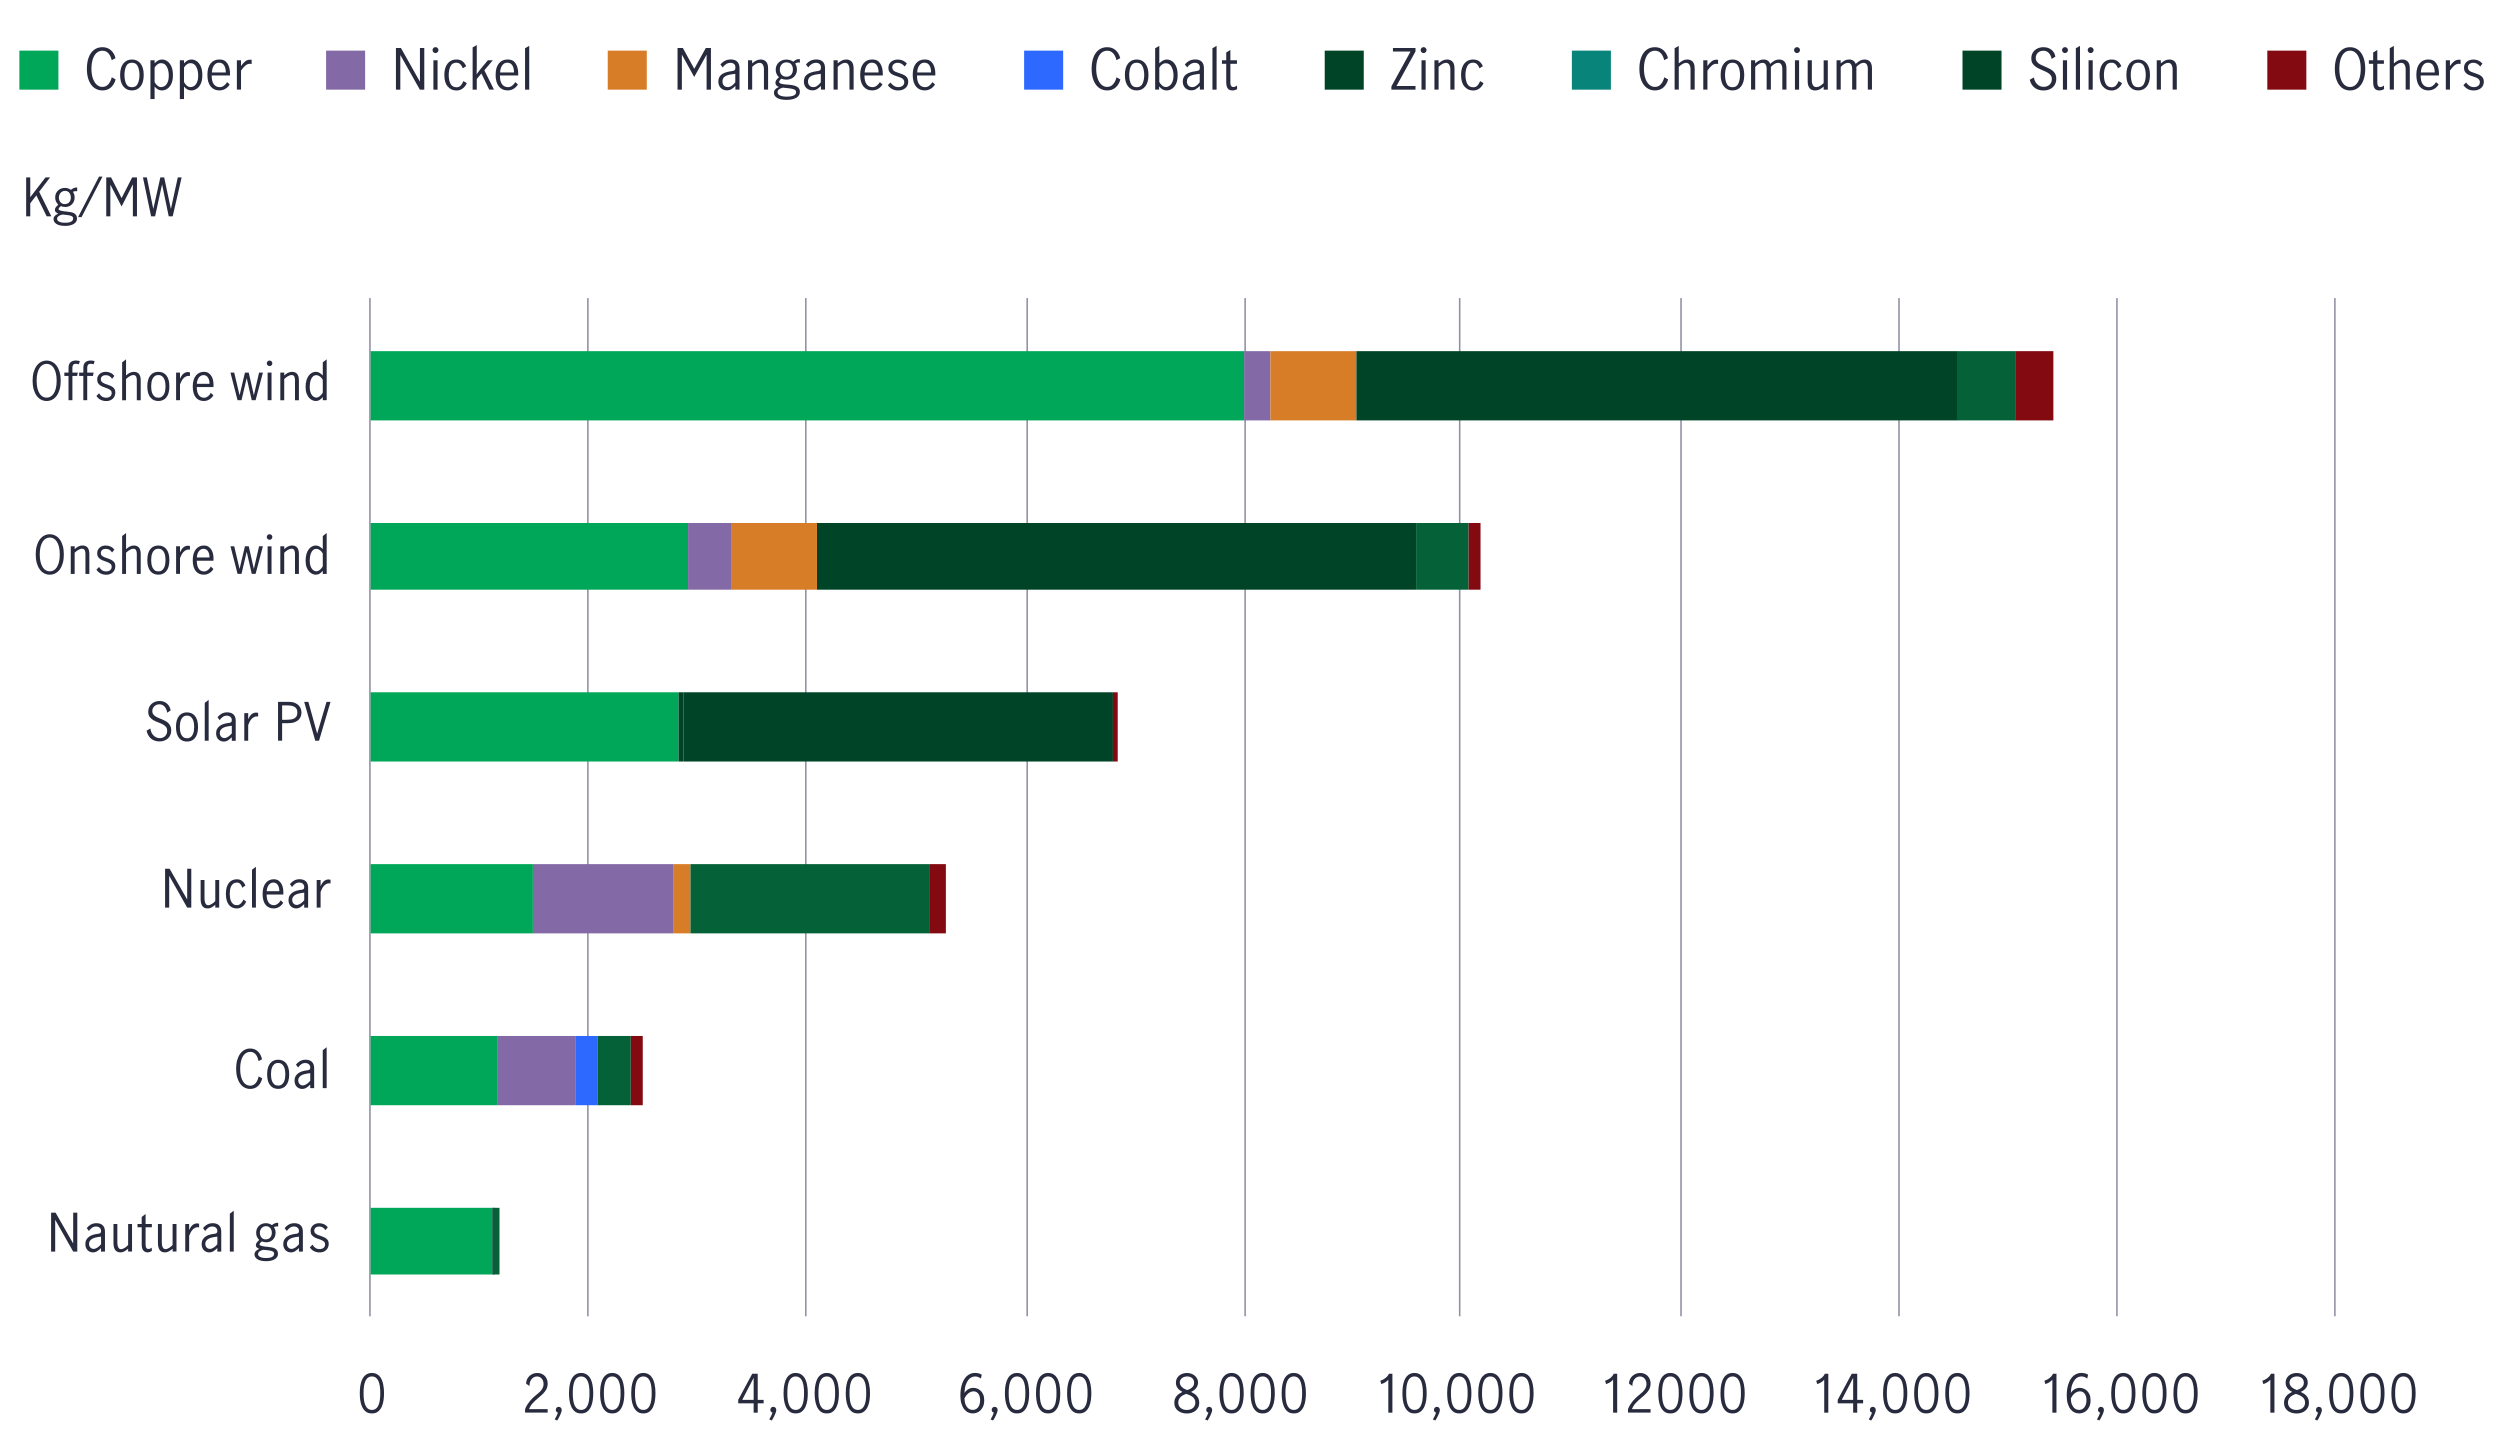 <?xml version="1.0" encoding="UTF-8"?><svg id="Layer_1" xmlns="http://www.w3.org/2000/svg" viewBox="0 0 800 465.13"><defs><style>.cls-1{fill:#004427;}.cls-2{fill:#046138;}.cls-3{fill:#00a758;}.cls-4{fill:#830a10;}.cls-5{fill:#d77d28;}.cls-6{fill:#09847b;}.cls-7{fill:#2d69ff;}.cls-8{fill:#836aa6;}.cls-9{fill:#282b3e;}.cls-10{fill:none;stroke:#8e90a2;stroke-linejoin:round;stroke-width:.5px;}</style></defs><line class="cls-10" x1="118.38" y1="421.21" x2="118.38" y2="95.38"/><line class="cls-10" x1="188.12" y1="421.21" x2="188.12" y2="95.38"/><line class="cls-10" x1="257.86" y1="421.21" x2="257.86" y2="95.38"/><line class="cls-10" x1="328.7" y1="421.21" x2="328.7" y2="95.38"/><line class="cls-10" x1="398.44" y1="421.21" x2="398.44" y2="95.38"/><line class="cls-10" x1="467.1" y1="421.21" x2="467.1" y2="95.38"/><line class="cls-10" x1="537.93" y1="421.21" x2="537.93" y2="95.38"/><line class="cls-10" x1="607.68" y1="421.21" x2="607.68" y2="95.38"/><line class="cls-10" x1="677.42" y1="421.21" x2="677.42" y2="95.38"/><line class="cls-10" x1="747.16" y1="421.21" x2="747.16" y2="95.38"/><g><path class="cls-3" d="M18.69,28.69H6.2v-12.49h12.49v12.49Z"/><path class="cls-9" d="M30.15,28.11c-.75-.56-1.33-1.37-1.74-2.41-.41-1.04-.61-2.27-.61-3.67s.2-2.66,.6-3.71c.4-1.04,.98-1.84,1.72-2.39,.74-.55,1.63-.83,2.65-.83,1.08,0,1.98,.32,2.7,.95,.72,.63,1.22,1.48,1.49,2.56l-1.22,.65c-.19-.89-.53-1.61-1.03-2.18s-1.14-.85-1.94-.85c-.7,0-1.31,.23-1.84,.68-.53,.46-.94,1.12-1.23,1.99-.29,.87-.44,1.91-.44,3.12,0,1.14,.15,2.15,.44,3.02s.71,1.56,1.24,2.04c.53,.49,1.14,.73,1.83,.73,.79,0,1.44-.3,1.94-.89,.5-.59,.85-1.32,1.05-2.19l1.24,.68c-.28,1.07-.78,1.92-1.5,2.57-.73,.64-1.64,.96-2.73,.96-1,0-1.87-.28-2.62-.85Z"/><path class="cls-9" d="M39.47,27.66c-.69-.85-1.03-2.08-1.03-3.67s.34-2.82,1.03-3.67,1.6-1.28,2.75-1.28,2.07,.43,2.75,1.28c.68,.85,1.02,2.08,1.02,3.67s-.34,2.82-1.02,3.67c-.68,.85-1.59,1.28-2.75,1.28s-2.06-.43-2.75-1.28Zm4.63-.92c.35-.78,.53-1.7,.53-2.75s-.18-1.97-.53-2.75c-.35-.78-.98-1.17-1.88-1.17s-1.54,.39-1.88,1.16c-.34,.77-.51,1.7-.51,2.76s.17,1.99,.51,2.76c.34,.77,.97,1.16,1.88,1.16s1.53-.39,1.88-1.17Z"/><path class="cls-9" d="M49.47,19.29v.97c.37-.38,.74-.68,1.12-.9,.37-.21,.79-.32,1.26-.32,.56,0,1.11,.17,1.65,.52,.53,.35,.97,.9,1.32,1.65,.35,.75,.52,1.7,.52,2.85s-.18,2.11-.55,2.83c-.37,.73-.82,1.25-1.35,1.57-.53,.32-1.08,.48-1.63,.48-.88,0-1.66-.41-2.34-1.24v4.01h-1.33v-12.42h1.33Zm3.24,8.23c.37-.24,.68-.64,.93-1.2,.25-.56,.37-1.29,.37-2.19,0-1.06-.21-1.97-.62-2.75s-1.03-1.17-1.85-1.17c-.42,0-.81,.13-1.17,.4-.36,.26-.66,.6-.9,1.01v4.64c.22,.43,.51,.81,.89,1.13,.38,.32,.77,.49,1.18,.49s.8-.12,1.17-.36Z"/><path class="cls-9" d="M58.88,19.29v.97c.37-.38,.74-.68,1.12-.9,.37-.21,.79-.32,1.26-.32,.56,0,1.11,.17,1.65,.52,.53,.35,.97,.9,1.32,1.65,.35,.75,.52,1.7,.52,2.85s-.18,2.11-.55,2.83c-.37,.73-.82,1.25-1.35,1.57-.53,.32-1.08,.48-1.63,.48-.88,0-1.66-.41-2.34-1.24v4.01h-1.33v-12.42h1.33Zm3.24,8.23c.37-.24,.68-.64,.93-1.2,.25-.56,.37-1.29,.37-2.19,0-1.06-.21-1.97-.62-2.75s-1.03-1.17-1.85-1.17c-.42,0-.81,.13-1.17,.4-.36,.26-.66,.6-.9,1.01v4.64c.22,.43,.51,.81,.89,1.13,.38,.32,.77,.49,1.18,.49s.8-.12,1.17-.36Z"/><path class="cls-9" d="M67.4,27.66c-.68-.85-1.03-2.09-1.03-3.71s.34-2.78,1.03-3.64,1.63-1.28,2.82-1.28,1.99,.42,2.55,1.27,.84,1.98,.84,3.39c0,.19,0,.34-.02,.45h-5.85c-.01,1.27,.22,2.21,.69,2.83,.47,.61,1.11,.92,1.9,.92,.47,0,.91-.15,1.32-.46,.41-.31,.75-.69,1.02-1.16l.83,.77c-.35,.56-.8,1.02-1.37,1.37s-1.22,.52-1.96,.52c-1.16,0-2.09-.43-2.77-1.28Zm4.34-6.7c-.35-.6-.89-.9-1.64-.9-.49,0-.91,.15-1.26,.46-.35,.31-.61,.7-.77,1.18s-.26,.98-.27,1.49h4.45c.01-.89-.16-1.63-.5-2.23Z"/><path class="cls-9" d="M77.12,19.29v1.84c.48-.68,.94-1.19,1.39-1.53s.96-.5,1.55-.5c.16,0,.31,.02,.47,.05v1.33c-.24-.05-.44-.07-.59-.07-.46,0-.9,.17-1.33,.49-.43,.33-.92,.89-1.48,1.68v6.1h-1.33v-9.4h1.33Z"/><path class="cls-8" d="M116.84,28.69h-12.49v-12.49h12.49v12.49Z"/><path class="cls-9" d="M126.69,15.35h1.6l6.05,10.73h.04V15.35h1.39v13.34h-1.42l-6.21-11.03h-.04v11.03h-1.4V15.35Z"/><path class="cls-9" d="M138.69,16.7c-.19-.19-.28-.41-.28-.67,0-.26,.09-.49,.28-.67,.19-.19,.4-.28,.66-.28s.47,.09,.67,.28c.19,.19,.29,.41,.29,.67s-.1,.47-.29,.67-.41,.29-.67,.29-.47-.1-.66-.29Zm0,2.59h1.33v9.4h-1.33v-9.4Z"/><path class="cls-9" d="M143.25,27.68c-.71-.85-1.06-2.08-1.06-3.69,0-1.06,.16-1.96,.49-2.7,.32-.74,.78-1.31,1.36-1.68,.58-.38,1.26-.57,2.03-.57s1.42,.19,1.91,.56c.49,.37,.89,.9,1.19,1.58l-1.08,.68c-.18-.52-.44-.95-.77-1.29-.34-.34-.77-.51-1.3-.51-.89,0-1.52,.39-1.88,1.17-.37,.78-.55,1.7-.55,2.75,0,1.14,.19,2.08,.58,2.83,.38,.74,1.02,1.12,1.91,1.12,.56,0,1.02-.18,1.36-.55,.34-.37,.62-.84,.84-1.43l1.1,.65c-.3,.71-.74,1.28-1.32,1.71-.58,.43-1.24,.65-1.97,.65-1.16,0-2.1-.43-2.81-1.28Z"/><path class="cls-9" d="M156.55,28.69l-2.5-5.18-1.48,1.76v3.42h-1.33V15.17l1.33-.76v6.95c0,.46-.01,1.06-.04,1.8l-.02,.58h.02c.56-.77,.95-1.28,1.15-1.53l2.43-2.92h1.58l-2.7,3.2,3.08,6.19h-1.53Z"/><path class="cls-9" d="M159.63,27.66c-.68-.85-1.03-2.09-1.03-3.71s.34-2.78,1.03-3.64,1.63-1.28,2.82-1.28,1.99,.42,2.55,1.27,.84,1.98,.84,3.39c0,.19,0,.34-.02,.45h-5.85c-.01,1.27,.22,2.21,.69,2.83,.47,.61,1.11,.92,1.9,.92,.47,0,.91-.15,1.32-.46,.41-.31,.75-.69,1.02-1.16l.83,.77c-.35,.56-.8,1.02-1.37,1.37s-1.22,.52-1.96,.52c-1.16,0-2.09-.43-2.77-1.28Zm4.34-6.7c-.35-.6-.89-.9-1.64-.9-.49,0-.91,.15-1.26,.46-.35,.31-.61,.7-.77,1.18s-.26,.98-.27,1.49h4.45c.01-.89-.16-1.63-.5-2.23Z"/><path class="cls-9" d="M168.02,15.44l1.33-.77v14.02h-1.33V15.44Z"/><path class="cls-5" d="M206.97,28.69h-12.49v-12.49h12.49v12.49Z"/><path class="cls-9" d="M216.82,15.35h1.69l3.64,6.64h.04l3.67-6.64h1.64v13.34h-1.39v-11.14h-.04l-3.92,7.09-3.91-7.09h-.04v11.14h-1.39V15.35Z"/><path class="cls-9" d="M231.25,28.6c-.41-.23-.75-.55-1-.98-.25-.43-.38-.93-.38-1.52,0-.98,.34-1.73,1.01-2.25,.67-.52,1.73-.88,3.17-1.08,.52-.06,.86-.16,1.03-.31s.25-.44,.25-.86c0-.49-.14-.86-.43-1.12-.29-.25-.68-.38-1.17-.38s-.95,.14-1.38,.41c-.43,.28-.78,.63-1.07,1.06l-.74-.92c.84-1.08,1.94-1.62,3.31-1.62,.9,0,1.59,.23,2.07,.7,.48,.47,.72,1.18,.72,2.12v6.82h-1.31v-1.17c-.47,.47-.91,.82-1.32,1.06-.41,.24-.88,.36-1.4,.36s-.95-.11-1.36-.34Zm2.92-1.16c.41-.29,.79-.66,1.12-1.11v-2.7h-.04l-1.15,.16c-1.02,.14-1.76,.39-2.22,.75-.46,.35-.69,.86-.69,1.52,0,.55,.15,.99,.46,1.32,.31,.33,.73,.5,1.27,.5,.42,0,.84-.15,1.25-.44Z"/><path class="cls-9" d="M240.69,19.29v.99c.42-.37,.85-.67,1.29-.9,.44-.23,.92-.34,1.45-.34,.7,0,1.26,.23,1.7,.67,.44,.45,.66,1.2,.66,2.26v6.71h-1.33v-6.68c0-.49-.12-.93-.35-1.31-.23-.38-.59-.58-1.07-.58-.67,0-1.45,.43-2.34,1.28v7.29h-1.33v-9.4h1.33Z"/><path class="cls-9" d="M255.54,19.96c-.32,0-.69,.13-1.1,.38,.38,.54,.58,1.18,.58,1.93,0,.64-.15,1.2-.45,1.69s-.71,.87-1.22,1.13c-.52,.26-1.09,.4-1.71,.4s-1.13-.11-1.6-.32c-.48,.38-.72,.74-.72,1.08,0,.38,.61,.64,1.84,.76l1.58,.13c1.04,.1,1.84,.32,2.39,.66,.55,.34,.83,.86,.83,1.56,0,.84-.38,1.48-1.15,1.93-.77,.44-1.8,.67-3.1,.67s-2.31-.2-3.01-.61c-.7-.41-1.04-.97-1.04-1.67,0-.82,.53-1.43,1.58-1.84-.36-.13-.63-.31-.82-.54-.19-.23-.28-.49-.28-.79s.08-.59,.24-.85c.16-.25,.46-.57,.91-.95-.35-.28-.61-.62-.79-1.04s-.27-.87-.27-1.36c0-.63,.15-1.2,.45-1.69,.3-.49,.71-.87,1.23-1.14,.52-.27,1.11-.41,1.75-.41,.85,0,1.58,.23,2.2,.68,.31-.28,.6-.48,.86-.62,.26-.14,.55-.21,.86-.21l.38,.02v1.12c-.14-.05-.29-.07-.43-.07Zm-5.09,8.1c-.59,.18-1,.38-1.25,.59-.25,.22-.37,.5-.37,.86,0,.48,.27,.84,.82,1.07,.55,.23,1.27,.35,2.19,.35,.82,0,1.51-.11,2.07-.34s.85-.59,.85-1.1c0-.38-.19-.66-.56-.84s-1-.31-1.87-.41l-1.87-.2Zm2.72-4.14c.37-.42,.56-.97,.56-1.66s-.17-1.24-.52-1.66c-.35-.43-.86-.64-1.53-.64s-1.2,.23-1.57,.67c-.38,.45-.57,1.01-.57,1.67s.19,1.19,.57,1.61c.38,.43,.88,.64,1.52,.64s1.18-.21,1.55-.63Z"/><path class="cls-9" d="M258.62,28.6c-.41-.23-.75-.55-1-.98-.25-.43-.38-.93-.38-1.52,0-.98,.34-1.73,1.01-2.25,.67-.52,1.73-.88,3.17-1.08,.52-.06,.86-.16,1.03-.31s.25-.44,.25-.86c0-.49-.14-.86-.43-1.12-.29-.25-.68-.38-1.17-.38s-.95,.14-1.38,.41c-.43,.28-.78,.63-1.07,1.06l-.74-.92c.84-1.08,1.94-1.62,3.31-1.62,.9,0,1.59,.23,2.07,.7,.48,.47,.72,1.18,.72,2.12v6.82h-1.31v-1.17c-.47,.47-.91,.82-1.32,1.06-.41,.24-.88,.36-1.4,.36s-.95-.11-1.36-.34Zm2.92-1.16c.41-.29,.79-.66,1.12-1.11v-2.7h-.04l-1.15,.16c-1.02,.14-1.76,.39-2.22,.75-.46,.35-.69,.86-.69,1.52,0,.55,.15,.99,.46,1.32,.31,.33,.73,.5,1.27,.5,.42,0,.84-.15,1.25-.44Z"/><path class="cls-9" d="M268.06,19.29v.99c.42-.37,.85-.67,1.29-.9,.44-.23,.92-.34,1.45-.34,.7,0,1.26,.23,1.7,.67,.44,.45,.66,1.2,.66,2.26v6.71h-1.33v-6.68c0-.49-.12-.93-.35-1.31-.23-.38-.59-.58-1.07-.58-.67,0-1.45,.43-2.34,1.28v7.29h-1.33v-9.4h1.33Z"/><path class="cls-9" d="M276.29,27.66c-.68-.85-1.03-2.09-1.03-3.71s.34-2.78,1.03-3.64,1.63-1.28,2.82-1.28,1.99,.42,2.55,1.27,.84,1.98,.84,3.39c0,.19,0,.34-.02,.45h-5.85c-.01,1.27,.22,2.21,.69,2.83,.47,.61,1.11,.92,1.9,.92,.47,0,.91-.15,1.32-.46,.41-.31,.75-.69,1.02-1.16l.83,.77c-.35,.56-.8,1.02-1.37,1.37s-1.22,.52-1.96,.52c-1.16,0-2.09-.43-2.77-1.28Zm4.34-6.7c-.35-.6-.89-.9-1.64-.9-.49,0-.91,.15-1.26,.46-.35,.31-.61,.7-.77,1.18s-.26,.98-.27,1.49h4.45c.01-.89-.16-1.63-.5-2.23Z"/><path class="cls-9" d="M285.54,28.52c-.56-.28-1.04-.71-1.44-1.27l.86-.86c.29,.44,.65,.8,1.08,1.08,.43,.28,.91,.41,1.42,.41s.99-.14,1.36-.42c.37-.28,.55-.68,.55-1.18,0-.35-.1-.63-.3-.86-.2-.23-.44-.41-.74-.54-.29-.13-.69-.28-1.2-.43-.61-.19-1.11-.38-1.48-.56-.38-.18-.7-.44-.96-.79-.26-.35-.4-.8-.4-1.37,0-.83,.29-1.48,.86-1.96,.58-.48,1.3-.72,2.18-.72,.58,0,1.11,.11,1.61,.34s.92,.55,1.25,.97l-.7,.92c-.65-.79-1.38-1.19-2.2-1.19-.5,0-.92,.13-1.26,.4-.34,.26-.5,.63-.5,1.1,0,.35,.1,.63,.3,.86,.2,.22,.44,.4,.74,.53s.69,.28,1.2,.43c.62,.2,1.12,.4,1.5,.58,.38,.18,.7,.44,.96,.79,.26,.35,.4,.8,.4,1.37,0,.85-.3,1.53-.91,2.04-.61,.51-1.38,.76-2.31,.76-.68,0-1.31-.14-1.87-.42Z"/><path class="cls-9" d="M293.1,27.66c-.68-.85-1.03-2.09-1.03-3.71s.34-2.78,1.03-3.64,1.63-1.28,2.82-1.28,1.99,.42,2.55,1.27,.84,1.98,.84,3.39c0,.19,0,.34-.02,.45h-5.85c-.01,1.27,.22,2.21,.69,2.83,.47,.61,1.11,.92,1.9,.92,.47,0,.91-.15,1.32-.46,.41-.31,.75-.69,1.02-1.16l.83,.77c-.35,.56-.8,1.02-1.37,1.37s-1.22,.52-1.96,.52c-1.16,0-2.09-.43-2.77-1.28Zm4.34-6.7c-.35-.6-.89-.9-1.64-.9-.49,0-.91,.15-1.26,.46-.35,.31-.61,.7-.77,1.18s-.26,.98-.27,1.49h4.45c.01-.89-.16-1.63-.5-2.23Z"/><path class="cls-7" d="M340.21,28.69h-12.49v-12.49h12.49v12.49Z"/><path class="cls-9" d="M351.67,28.11c-.75-.56-1.33-1.37-1.74-2.41-.41-1.04-.61-2.27-.61-3.67s.2-2.66,.6-3.71c.4-1.04,.98-1.84,1.72-2.39,.74-.55,1.63-.83,2.65-.83,1.08,0,1.98,.32,2.7,.95,.72,.63,1.22,1.48,1.49,2.56l-1.22,.65c-.19-.89-.53-1.61-1.03-2.18s-1.14-.85-1.94-.85c-.7,0-1.31,.23-1.84,.68-.53,.46-.94,1.12-1.23,1.99-.29,.87-.44,1.91-.44,3.12,0,1.14,.15,2.15,.44,3.02s.71,1.56,1.24,2.04c.53,.49,1.14,.73,1.83,.73,.79,0,1.44-.3,1.94-.89,.5-.59,.85-1.32,1.05-2.19l1.24,.68c-.28,1.07-.78,1.92-1.5,2.57-.73,.64-1.64,.96-2.73,.96-1,0-1.87-.28-2.62-.85Z"/><path class="cls-9" d="M360.99,27.66c-.69-.85-1.03-2.08-1.03-3.67s.34-2.82,1.03-3.67,1.6-1.28,2.75-1.28,2.07,.43,2.75,1.28c.68,.85,1.02,2.08,1.02,3.67s-.34,2.82-1.02,3.67c-.68,.85-1.59,1.28-2.75,1.28s-2.06-.43-2.75-1.28Zm4.63-.92c.35-.78,.53-1.7,.53-2.75s-.18-1.97-.53-2.75c-.35-.78-.98-1.17-1.88-1.17s-1.54,.39-1.88,1.16c-.34,.77-.51,1.7-.51,2.76s.17,1.99,.51,2.76c.34,.77,.97,1.16,1.88,1.16s1.53-.39,1.88-1.17Z"/><path class="cls-9" d="M372.02,28.61c-.38-.22-.75-.53-1.11-.94v1.01h-1.26V15.44l1.33-.77v5.6c.79-.82,1.59-1.22,2.39-1.22,.58,0,1.13,.17,1.66,.51s.96,.89,1.31,1.64,.51,1.7,.51,2.85-.18,2.11-.55,2.84c-.37,.73-.82,1.26-1.35,1.57-.53,.32-1.08,.48-1.63,.48-.49,0-.93-.11-1.3-.32Zm2.21-1.17c.38-.26,.69-.67,.93-1.23s.36-1.25,.36-2.08c0-1.03-.21-1.94-.62-2.72-.41-.78-1.03-1.17-1.85-1.17-.44,0-.84,.13-1.2,.4-.35,.26-.65,.6-.87,1.01v4.59c.22,.42,.51,.79,.89,1.12,.38,.32,.77,.49,1.18,.49s.8-.13,1.18-.4Z"/><path class="cls-9" d="M379.87,28.6c-.41-.23-.75-.55-1-.98-.25-.43-.38-.93-.38-1.52,0-.98,.34-1.73,1.01-2.25,.67-.52,1.73-.88,3.17-1.08,.52-.06,.86-.16,1.03-.31s.25-.44,.25-.86c0-.49-.14-.86-.43-1.12-.29-.25-.68-.38-1.17-.38s-.95,.14-1.38,.41c-.43,.28-.78,.63-1.07,1.06l-.74-.92c.84-1.08,1.94-1.62,3.31-1.62,.9,0,1.59,.23,2.07,.7,.48,.47,.72,1.18,.72,2.12v6.82h-1.31v-1.17c-.47,.47-.91,.82-1.32,1.06-.41,.24-.88,.36-1.4,.36s-.95-.11-1.36-.34Zm2.92-1.16c.41-.29,.79-.66,1.12-1.11v-2.7h-.04l-1.15,.16c-1.02,.14-1.76,.39-2.22,.75-.46,.35-.69,.86-.69,1.52,0,.55,.15,.99,.46,1.32,.31,.33,.73,.5,1.27,.5,.42,0,.84-.15,1.25-.44Z"/><path class="cls-9" d="M387.98,15.44l1.33-.77v14.02h-1.33V15.44Z"/><path class="cls-9" d="M392.87,28.3c-.32-.43-.48-1.12-.48-2.08v-5.81h-1.37v-1.12h1.37v-2.5l1.33-.81v3.31h2.11v1.12h-2.11v6.07c0,.91,.33,1.37,.99,1.37,.35,0,.73-.16,1.13-.47l.04,1.13c-.48,.29-.98,.43-1.49,.43-.7,0-1.2-.21-1.52-.64Z"/><path class="cls-1" d="M436.4,28.69h-12.49v-12.49h12.49v12.49Z"/><path class="cls-9" d="M452.96,15.35v1.12l-6.08,11.05h6.08v1.17h-7.72v-1.03l6.12-11.16h-5.62v-1.15h7.22Z"/><path class="cls-9" d="M454.88,16.7c-.19-.19-.28-.41-.28-.67,0-.26,.09-.49,.28-.67s.41-.28,.66-.28,.47,.09,.67,.28c.19,.19,.29,.41,.29,.67s-.1,.47-.29,.67-.41,.29-.67,.29-.47-.1-.66-.29Zm0,2.59h1.33v9.4h-1.33v-9.4Z"/><path class="cls-9" d="M460.34,19.29v.99c.42-.37,.85-.67,1.29-.9,.44-.23,.92-.34,1.45-.34,.7,0,1.26,.23,1.7,.67,.44,.45,.66,1.2,.66,2.26v6.71h-1.33v-6.68c0-.49-.12-.93-.35-1.31-.23-.38-.59-.58-1.07-.58-.67,0-1.45,.43-2.34,1.28v7.29h-1.33v-9.4h1.33Z"/><path class="cls-9" d="M468.6,27.68c-.71-.85-1.06-2.08-1.06-3.69,0-1.06,.16-1.96,.49-2.7,.32-.74,.78-1.31,1.36-1.68,.58-.38,1.26-.57,2.03-.57s1.42,.19,1.91,.56c.49,.37,.89,.9,1.19,1.58l-1.08,.68c-.18-.52-.44-.95-.77-1.29-.34-.34-.77-.51-1.3-.51-.89,0-1.51,.39-1.88,1.17-.37,.78-.55,1.7-.55,2.75,0,1.14,.19,2.08,.58,2.83s1.02,1.12,1.91,1.12c.56,0,1.02-.18,1.36-.55,.34-.37,.62-.84,.84-1.43l1.1,.65c-.3,.71-.74,1.28-1.32,1.71-.58,.43-1.24,.65-1.97,.65-1.16,0-2.1-.43-2.81-1.28Z"/><path class="cls-6" d="M515.49,28.69h-12.49v-12.49h12.49v12.49Z"/><path class="cls-9" d="M526.95,28.11c-.75-.56-1.33-1.37-1.74-2.41-.41-1.04-.61-2.27-.61-3.67s.2-2.66,.6-3.71c.4-1.04,.97-1.84,1.72-2.39,.74-.55,1.63-.83,2.65-.83,1.08,0,1.98,.32,2.7,.95s1.22,1.48,1.49,2.56l-1.22,.65c-.19-.89-.53-1.61-1.03-2.18s-1.14-.85-1.94-.85c-.7,0-1.31,.23-1.84,.68s-.94,1.12-1.23,1.99c-.29,.87-.44,1.91-.44,3.12,0,1.14,.15,2.15,.44,3.02,.29,.88,.71,1.56,1.24,2.04,.53,.49,1.14,.73,1.83,.73,.79,0,1.44-.3,1.94-.89,.5-.59,.85-1.32,1.05-2.19l1.24,.68c-.28,1.07-.78,1.92-1.5,2.57-.73,.64-1.64,.96-2.73,.96-1,0-1.87-.28-2.62-.85Z"/><path class="cls-9" d="M537.2,14.66v5.62c.42-.37,.85-.67,1.29-.9,.44-.23,.92-.34,1.45-.34,.7,0,1.26,.23,1.7,.67,.44,.45,.66,1.2,.66,2.26v6.71h-1.33v-6.68c0-.49-.12-.93-.35-1.31-.23-.38-.59-.58-1.07-.58-.67,0-1.45,.43-2.34,1.28v7.29h-1.33V15.44l1.33-.77Z"/><path class="cls-9" d="M546.37,19.29v1.84c.48-.68,.94-1.19,1.39-1.53s.96-.5,1.55-.5c.16,0,.31,.02,.47,.05v1.33c-.24-.05-.44-.07-.59-.07-.46,0-.9,.17-1.33,.49-.43,.33-.92,.89-1.48,1.68v6.1h-1.33v-9.4h1.33Z"/><path class="cls-9" d="M551.65,27.66c-.69-.85-1.04-2.08-1.04-3.67s.34-2.82,1.04-3.67c.69-.85,1.6-1.28,2.75-1.28s2.07,.43,2.74,1.28c.68,.85,1.02,2.08,1.02,3.67s-.34,2.82-1.02,3.67c-.68,.85-1.59,1.28-2.74,1.28s-2.06-.43-2.75-1.28Zm4.63-.92c.35-.78,.53-1.7,.53-2.75s-.18-1.97-.53-2.75c-.35-.78-.98-1.17-1.88-1.17s-1.54,.39-1.88,1.16c-.34,.77-.51,1.7-.51,2.76s.17,1.99,.51,2.76c.34,.77,.97,1.16,1.88,1.16s1.53-.39,1.88-1.17Z"/><path class="cls-9" d="M561.65,19.29v.99c.43-.38,.85-.69,1.27-.91s.88-.33,1.41-.33c1.07,0,1.78,.47,2.12,1.4,.53-.47,1-.82,1.42-1.05,.42-.23,.9-.35,1.44-.35,.73,0,1.31,.23,1.73,.68,.42,.46,.63,1.19,.63,2.21v6.75h-1.33v-6.79c0-.47-.11-.88-.32-1.24-.22-.36-.56-.54-1.04-.54-.7,0-1.46,.43-2.3,1.3v7.27h-1.35v-6.79c0-.47-.11-.88-.32-1.24-.22-.36-.56-.54-1.04-.54-.7,0-1.46,.43-2.3,1.3v7.27h-1.33v-9.4h1.33Z"/><path class="cls-9" d="M574.38,16.7c-.19-.19-.28-.41-.28-.67,0-.26,.09-.49,.28-.67s.41-.28,.66-.28,.47,.09,.67,.28c.19,.19,.29,.41,.29,.67s-.1,.47-.29,.67-.41,.29-.67,.29-.47-.1-.66-.29Zm0,2.59h1.33v9.4h-1.33v-9.4Z"/><path class="cls-9" d="M579.12,28.26c-.44-.45-.66-1.2-.66-2.24v-6.73h1.33v6.7c0,.48,.12,.91,.35,1.3s.6,.58,1.09,.58c.4,0,.79-.12,1.18-.37,.39-.25,.78-.55,1.16-.91v-7.29h1.33v9.4h-1.33v-.97c-.44,.37-.88,.67-1.31,.89-.43,.22-.91,.33-1.44,.33-.7,0-1.26-.22-1.7-.67Z"/><path class="cls-9" d="M589.01,19.29v.99c.43-.38,.85-.69,1.27-.91s.88-.33,1.41-.33c1.07,0,1.78,.47,2.12,1.4,.53-.47,1-.82,1.42-1.05,.42-.23,.9-.35,1.44-.35,.73,0,1.31,.23,1.73,.68,.42,.46,.63,1.19,.63,2.21v6.75h-1.33v-6.79c0-.47-.11-.88-.32-1.24-.22-.36-.56-.54-1.04-.54-.7,0-1.46,.43-2.3,1.3v7.27h-1.35v-6.79c0-.47-.11-.88-.32-1.24-.22-.36-.56-.54-1.04-.54-.7,0-1.46,.43-2.3,1.3v7.27h-1.33v-9.4h1.33Z"/><path class="cls-1" d="M640.49,28.69h-12.49v-12.49h12.49v12.49Z"/><path class="cls-9" d="M651.07,28.06c-.78-.59-1.3-1.43-1.55-2.54l1.33-.74c.12,.89,.47,1.61,1.04,2.17,.58,.56,1.27,.84,2.07,.84,.76,0,1.38-.22,1.88-.67s.75-1.06,.75-1.84c0-.48-.13-.89-.4-1.22-.26-.34-.59-.61-.98-.83-.39-.22-.92-.46-1.58-.74-.78-.34-1.41-.64-1.89-.92-.48-.28-.89-.65-1.22-1.12-.34-.47-.5-1.07-.5-1.79s.17-1.33,.51-1.87,.81-.96,1.4-1.25c.59-.29,1.25-.44,1.97-.44,1,0,1.84,.27,2.54,.81,.7,.54,1.12,1.28,1.28,2.23l-1.19,.72c-.14-.78-.45-1.41-.91-1.9s-1.05-.73-1.75-.73-1.28,.21-1.74,.65-.69,.98-.69,1.66c0,.48,.13,.89,.39,1.22s.58,.61,.97,.82,.92,.45,1.58,.73c.79,.34,1.43,.64,1.91,.92,.48,.28,.89,.66,1.22,1.15,.34,.49,.5,1.1,.5,1.84s-.17,1.36-.5,1.93c-.33,.56-.8,1-1.42,1.32s-1.34,.48-2.17,.48c-1.13,0-2.08-.29-2.86-.88Z"/><path class="cls-9" d="M660.13,16.7c-.19-.19-.28-.41-.28-.67,0-.26,.09-.49,.28-.67s.41-.28,.66-.28,.47,.09,.67,.28c.19,.19,.29,.41,.29,.67s-.1,.47-.29,.67-.41,.29-.67,.29-.47-.1-.66-.29Zm0,2.59h1.33v9.4h-1.33v-9.4Z"/><path class="cls-9" d="M664.27,15.44l1.33-.77v14.02h-1.33V15.44Z"/><path class="cls-9" d="M668.34,16.7c-.19-.19-.28-.41-.28-.67,0-.26,.09-.49,.28-.67s.41-.28,.66-.28,.47,.09,.67,.28c.19,.19,.29,.41,.29,.67s-.1,.47-.29,.67-.41,.29-.67,.29-.47-.1-.66-.29Zm0,2.59h1.33v9.4h-1.33v-9.4Z"/><path class="cls-9" d="M672.91,27.68c-.71-.85-1.06-2.08-1.06-3.69,0-1.06,.16-1.96,.49-2.7,.32-.74,.78-1.31,1.36-1.68,.58-.38,1.26-.57,2.03-.57s1.42,.19,1.91,.56c.49,.37,.89,.9,1.19,1.58l-1.08,.68c-.18-.52-.44-.95-.77-1.29-.34-.34-.77-.51-1.3-.51-.89,0-1.51,.39-1.88,1.17-.37,.78-.55,1.7-.55,2.75,0,1.14,.19,2.08,.58,2.83s1.02,1.12,1.91,1.12c.56,0,1.02-.18,1.36-.55,.34-.37,.62-.84,.84-1.43l1.1,.65c-.3,.71-.74,1.28-1.32,1.71-.58,.43-1.24,.65-1.97,.65-1.16,0-2.1-.43-2.81-1.28Z"/><path class="cls-9" d="M681.48,27.66c-.69-.85-1.04-2.08-1.04-3.67s.34-2.82,1.04-3.67c.69-.85,1.6-1.28,2.75-1.28s2.07,.43,2.74,1.28c.68,.85,1.02,2.08,1.02,3.67s-.34,2.82-1.02,3.67c-.68,.85-1.59,1.28-2.74,1.28s-2.06-.43-2.75-1.28Zm4.63-.92c.35-.78,.53-1.7,.53-2.75s-.18-1.97-.53-2.75c-.35-.78-.98-1.17-1.88-1.17s-1.54,.39-1.88,1.16c-.34,.77-.51,1.7-.51,2.76s.17,1.99,.51,2.76c.34,.77,.97,1.16,1.88,1.16s1.53-.39,1.88-1.17Z"/><path class="cls-9" d="M691.48,19.29v.99c.42-.37,.85-.67,1.29-.9,.44-.23,.92-.34,1.45-.34,.7,0,1.26,.23,1.7,.67,.44,.45,.66,1.2,.66,2.26v6.71h-1.33v-6.68c0-.49-.12-.93-.35-1.31-.23-.38-.59-.58-1.07-.58-.67,0-1.45,.43-2.34,1.28v7.29h-1.33v-9.4h1.33Z"/><path class="cls-4" d="M738.03,28.69h-12.49v-12.49h12.49v12.49Z"/><path class="cls-9" d="M749.42,28.1c-.73-.57-1.3-1.38-1.69-2.42-.4-1.04-.59-2.26-.59-3.65s.2-2.63,.59-3.67c.4-1.04,.96-1.85,1.69-2.41,.73-.56,1.6-.85,2.59-.85s1.86,.28,2.6,.85c.74,.56,1.3,1.37,1.69,2.41,.39,1.04,.58,2.27,.58,3.67s-.2,2.61-.59,3.65c-.4,1.04-.96,1.85-1.69,2.42-.73,.57-1.6,.85-2.59,.85s-1.86-.29-2.59-.85Zm4.41-.98c.52-.47,.91-1.14,1.19-2.01,.28-.87,.41-1.9,.41-3.09s-.14-2.23-.41-3.1c-.28-.87-.67-1.54-1.19-2.01-.52-.47-1.12-.7-1.82-.7s-1.3,.23-1.82,.7c-.52,.47-.91,1.14-1.19,2.02-.28,.88-.41,1.91-.41,3.1s.14,2.22,.41,3.09,.67,1.54,1.19,2.01c.52,.47,1.12,.7,1.82,.7s1.3-.23,1.82-.7Z"/><path class="cls-9" d="M759.89,28.3c-.32-.43-.48-1.12-.48-2.08v-5.81h-1.37v-1.12h1.37v-2.5l1.33-.81v3.31h2.11v1.12h-2.11v6.07c0,.91,.33,1.37,.99,1.37,.35,0,.73-.16,1.13-.47l.04,1.13c-.48,.29-.98,.43-1.49,.43-.7,0-1.2-.21-1.52-.64Z"/><path class="cls-9" d="M766.04,14.66v5.62c.42-.37,.85-.67,1.29-.9,.44-.23,.92-.34,1.45-.34,.7,0,1.26,.23,1.7,.67,.44,.45,.66,1.2,.66,2.26v6.71h-1.33v-6.68c0-.49-.12-.93-.35-1.31-.23-.38-.59-.58-1.07-.58-.67,0-1.45,.43-2.34,1.28v7.29h-1.33V15.44l1.33-.77Z"/><path class="cls-9" d="M774.26,27.66c-.68-.85-1.03-2.09-1.03-3.71s.34-2.78,1.04-3.64c.69-.85,1.63-1.28,2.82-1.28s1.99,.42,2.55,1.27c.56,.85,.84,1.98,.84,3.39,0,.19,0,.34-.02,.45h-5.85c-.01,1.27,.22,2.21,.69,2.83,.47,.61,1.11,.92,1.9,.92,.47,0,.91-.15,1.32-.46,.41-.31,.75-.69,1.02-1.16l.83,.77c-.35,.56-.8,1.02-1.37,1.37s-1.22,.52-1.96,.52c-1.16,0-2.09-.43-2.77-1.28Zm4.34-6.7c-.35-.6-.89-.9-1.64-.9-.49,0-.91,.15-1.26,.46-.35,.31-.61,.7-.77,1.18s-.26,.98-.27,1.49h4.45c.01-.89-.16-1.63-.5-2.23Z"/><path class="cls-9" d="M783.98,19.29v1.84c.48-.68,.94-1.19,1.39-1.53s.96-.5,1.55-.5c.16,0,.31,.02,.47,.05v1.33c-.24-.05-.44-.07-.59-.07-.46,0-.9,.17-1.33,.49-.43,.33-.92,.89-1.48,1.68v6.1h-1.33v-9.4h1.33Z"/><path class="cls-9" d="M789.73,28.52c-.56-.28-1.04-.71-1.44-1.27l.86-.86c.29,.44,.65,.8,1.08,1.08,.43,.28,.91,.41,1.42,.41s.99-.14,1.36-.42c.37-.28,.55-.68,.55-1.18,0-.35-.1-.63-.3-.86-.2-.23-.44-.41-.74-.54s-.69-.28-1.2-.43c-.61-.19-1.11-.38-1.48-.56-.38-.18-.7-.44-.96-.79-.26-.35-.4-.8-.4-1.37,0-.83,.29-1.48,.86-1.96,.58-.48,1.3-.72,2.18-.72,.58,0,1.11,.11,1.61,.34,.5,.23,.91,.55,1.25,.97l-.7,.92c-.65-.79-1.38-1.19-2.2-1.19-.5,0-.92,.13-1.26,.4s-.5,.63-.5,1.1c0,.35,.1,.63,.3,.86,.2,.22,.44,.4,.74,.53,.29,.13,.69,.28,1.2,.43,.62,.2,1.12,.4,1.5,.58,.38,.18,.7,.44,.96,.79,.26,.35,.4,.8,.4,1.37,0,.85-.3,1.53-.91,2.04-.61,.51-1.38,.76-2.31,.76-.68,0-1.31-.14-1.87-.42Z"/></g><g><path class="cls-9" d="M14.93,128.32c-.65,0-1.25-.15-1.8-.44-.55-.29-1.02-.71-1.42-1.26-.4-.55-.71-1.23-.94-2.03-.23-.8-.34-1.72-.34-2.74s.11-1.94,.34-2.74c.23-.81,.54-1.48,.94-2.03,.4-.55,.87-.97,1.42-1.26,.55-.29,1.15-.44,1.8-.44s1.25,.15,1.8,.44c.55,.29,1.02,.71,1.42,1.26,.4,.55,.71,1.23,.94,2.03s.34,1.72,.34,2.74-.11,1.94-.34,2.74c-.23,.81-.54,1.48-.94,2.03-.4,.55-.88,.97-1.42,1.26-.55,.29-1.15,.44-1.8,.44Zm0-1.07c.43,0,.83-.1,1.22-.31,.39-.21,.73-.53,1.02-.98,.29-.44,.53-1,.7-1.68,.17-.68,.26-1.49,.26-2.44s-.09-1.75-.26-2.43-.4-1.25-.7-1.69c-.29-.44-.63-.77-1.02-.98-.39-.21-.8-.31-1.22-.31s-.85,.1-1.23,.31c-.38,.21-.72,.53-1.02,.98s-.53,1-.7,1.69c-.17,.68-.26,1.49-.26,2.43s.09,1.76,.26,2.44c.17,.68,.4,1.24,.7,1.68,.29,.44,.63,.77,1.02,.98,.38,.21,.79,.31,1.23,.31Z"/><path class="cls-9" d="M21.93,120.29h-1.34v-1.06h1.34v-1.58c0-.76,.21-1.33,.62-1.71s1-.58,1.74-.58c.26,0,.5,.02,.73,.06,.23,.04,.41,.1,.54,.16l-.35,1.01c-.1-.04-.23-.08-.41-.12-.18-.04-.34-.06-.49-.06-.43,0-.72,.11-.89,.34-.17,.22-.25,.52-.25,.88v1.6h1.73l-.21,1.06h-1.52v7.78h-1.25v-7.78Zm4.74,0h-1.34v-1.06h1.34v-1.58c0-.76,.21-1.33,.62-1.71s1-.58,1.74-.58c.26,0,.5,.02,.73,.06,.23,.04,.41,.1,.54,.16l-.35,1.01c-.1-.04-.23-.08-.41-.12-.18-.04-.34-.06-.49-.06-.43,0-.72,.11-.89,.34-.17,.22-.25,.52-.25,.88v1.6h2.05l-.21,1.06h-1.84v7.78h-1.25v-7.78Z"/><path class="cls-9" d="M31.71,125.84c.25,.46,.56,.81,.94,1.06,.38,.25,.83,.37,1.37,.37,.22,0,.44-.03,.65-.1,.21-.06,.39-.16,.55-.28,.16-.12,.29-.28,.38-.46,.1-.19,.14-.41,.14-.66,0-.37-.11-.66-.34-.87-.23-.21-.52-.39-.86-.54s-.72-.29-1.12-.41c-.4-.12-.77-.28-1.12-.48-.35-.2-.63-.45-.86-.77s-.34-.74-.34-1.27c0-.38,.07-.73,.22-1.02s.34-.55,.59-.77c.25-.21,.54-.38,.86-.49,.33-.11,.67-.17,1.03-.17,.58,0,1.1,.11,1.58,.33s.88,.55,1.22,1l-.74,.9c-.25-.37-.53-.66-.84-.86-.31-.2-.71-.3-1.18-.3-.2,0-.4,.03-.59,.08-.19,.05-.36,.13-.5,.24s-.26,.24-.35,.41c-.09,.17-.14,.36-.14,.58,0,.36,.11,.65,.34,.86s.52,.38,.86,.53c.35,.14,.72,.28,1.12,.41,.4,.13,.77,.29,1.12,.47s.63,.43,.86,.74c.23,.3,.34,.7,.34,1.19,0,.44-.07,.83-.22,1.17-.14,.34-.35,.63-.61,.87-.26,.24-.57,.42-.92,.55-.35,.13-.74,.19-1.15,.19-.67,0-1.27-.14-1.81-.41-.53-.27-.98-.68-1.34-1.22l.85-.85Z"/><path class="cls-9" d="M39.09,115.94l1.25-.96v5.17c.16-.14,.33-.28,.5-.42,.18-.14,.37-.27,.58-.38s.43-.19,.67-.26c.24-.07,.5-.1,.78-.1,.3,0,.58,.04,.84,.14,.26,.09,.49,.24,.69,.45,.2,.21,.35,.49,.46,.83s.17,.78,.17,1.29v6.38h-1.25v-6.29c0-.19-.01-.39-.03-.6-.02-.21-.07-.4-.14-.58s-.18-.32-.32-.43c-.14-.11-.34-.17-.6-.17-.22,0-.45,.05-.68,.14s-.45,.2-.66,.33-.4,.27-.57,.42c-.17,.15-.32,.28-.45,.4v6.78h-1.25v-12.13Z"/><path class="cls-9" d="M50.67,128.32c-.49,0-.95-.09-1.38-.26-.43-.18-.81-.45-1.13-.83-.32-.38-.57-.86-.75-1.45-.18-.59-.27-1.3-.27-2.13s.09-1.54,.27-2.13c.18-.59,.43-1.07,.75-1.45,.32-.38,.7-.66,1.13-.83,.43-.18,.89-.26,1.38-.26s.95,.09,1.38,.26c.43,.18,.81,.45,1.13,.83,.32,.38,.57,.86,.75,1.45,.18,.59,.27,1.3,.27,2.13s-.09,1.54-.27,2.13c-.18,.59-.43,1.07-.75,1.45-.32,.38-.7,.66-1.13,.83-.43,.18-.89,.26-1.38,.26Zm0-1.06c.48,0,.87-.12,1.17-.35,.3-.23,.53-.53,.7-.89,.17-.36,.28-.75,.34-1.18,.06-.43,.09-.83,.09-1.2s-.03-.77-.09-1.2c-.06-.43-.17-.82-.34-1.18-.17-.36-.4-.65-.7-.89-.3-.23-.69-.35-1.17-.35s-.87,.12-1.17,.35c-.3,.23-.53,.53-.7,.89-.17,.36-.28,.75-.34,1.18s-.09,.83-.09,1.2,.03,.77,.09,1.2,.17,.82,.34,1.18c.17,.36,.4,.65,.7,.89,.3,.24,.69,.35,1.17,.35Z"/><path class="cls-9" d="M56.35,119.24h1.25v1.9h.03c.12-.27,.25-.53,.41-.78,.15-.25,.33-.47,.53-.66,.2-.19,.42-.35,.67-.46s.53-.18,.84-.18c.08,0,.2,0,.35,.02s.27,.04,.35,.08v1.15c-.47-.06-.88-.02-1.22,.14-.35,.16-.65,.38-.9,.66-.25,.28-.46,.6-.63,.94s-.31,.68-.43,1v5.01h-1.25v-8.83Z"/><path class="cls-9" d="M68.29,126.48c-.14,.25-.31,.48-.51,.7s-.43,.41-.69,.58-.54,.31-.86,.41c-.31,.1-.65,.15-1.02,.15-.49,0-.95-.09-1.38-.26-.43-.18-.81-.45-1.13-.82-.32-.37-.57-.85-.75-1.44-.18-.59-.27-1.3-.27-2.13,0-.78,.09-1.46,.27-2.05,.18-.59,.43-1.07,.75-1.46,.32-.39,.7-.68,1.13-.88,.43-.2,.9-.3,1.4-.3,.64,0,1.17,.15,1.58,.45s.74,.68,.98,1.15c.24,.47,.4,.99,.47,1.57,.07,.58,.09,1.15,.05,1.71h-5.34c0,.63,.06,1.16,.19,1.6,.13,.44,.3,.79,.51,1.06s.46,.46,.75,.58c.29,.12,.59,.18,.91,.18,.23,0,.46-.05,.67-.14,.21-.09,.41-.21,.59-.35,.18-.14,.35-.31,.5-.5,.15-.19,.27-.38,.37-.58l.82,.78Zm-1.26-3.68c.01-.34-.02-.68-.09-1.01-.07-.33-.18-.63-.34-.89-.15-.26-.35-.47-.6-.63-.25-.16-.54-.24-.88-.24s-.66,.09-.92,.26c-.26,.17-.48,.39-.66,.66-.18,.27-.31,.57-.4,.9-.09,.33-.14,.65-.14,.96h4.02Z"/><path class="cls-9" d="M73.73,119.24h1.22l1.7,7.18h.03l1.7-7.18h1.22l1.62,7.18h.03l1.65-7.18h1.23l-2.34,8.83h-1.23l-1.6-7.01h-.03l-1.65,7.01h-1.26l-2.27-8.83Z"/><path class="cls-9" d="M85.37,116.26c0-.25,.09-.46,.26-.63,.18-.18,.39-.26,.63-.26s.46,.09,.63,.26c.18,.18,.26,.39,.26,.63s-.09,.46-.26,.63c-.18,.18-.39,.26-.63,.26s-.46-.09-.63-.26c-.18-.18-.26-.39-.26-.63Zm.27,2.98h1.25v8.83h-1.25v-8.83Z"/><path class="cls-9" d="M89.71,119.24h1.25v.91c.16-.14,.33-.28,.5-.42,.18-.14,.37-.27,.58-.38s.43-.19,.67-.26c.24-.07,.5-.1,.78-.1,.3,0,.58,.04,.84,.14s.49,.24,.69,.45,.35,.49,.46,.83c.11,.35,.17,.78,.17,1.29v6.38h-1.25v-6.29c0-.19-.01-.39-.03-.6s-.07-.4-.14-.58c-.07-.18-.18-.32-.32-.43-.14-.11-.34-.17-.6-.17-.22,0-.45,.05-.68,.14-.23,.09-.45,.2-.66,.33s-.4,.27-.57,.42c-.17,.15-.32,.28-.45,.4v6.78h-1.25v-8.83Z"/><path class="cls-9" d="M103.28,127.06c-.3,.37-.63,.68-.98,.91s-.78,.35-1.27,.35c-.3,0-.63-.07-1.01-.22-.37-.15-.73-.4-1.06-.75-.33-.35-.61-.81-.83-1.38-.22-.57-.34-1.28-.34-2.14s.1-1.6,.3-2.22,.45-1.11,.77-1.5c.31-.39,.67-.67,1.06-.86,.39-.18,.78-.27,1.16-.27,.43,0,.83,.12,1.21,.35,.38,.24,.71,.51,1,.82v-4.21l1.25-.96v13.09h-1.25v-1.01Zm0-5.52c-.1-.18-.21-.36-.35-.54-.14-.18-.3-.33-.47-.47-.18-.14-.37-.25-.58-.34-.21-.08-.43-.13-.66-.13-.44,0-.79,.13-1.06,.39-.27,.26-.49,.58-.64,.97-.15,.38-.26,.79-.32,1.22s-.09,.81-.09,1.14c0,.65,.07,1.2,.21,1.63,.14,.44,.31,.79,.52,1.06s.43,.46,.68,.58c.25,.12,.47,.18,.69,.18,.22,0,.44-.05,.65-.15,.21-.1,.41-.23,.59-.39s.35-.34,.5-.53c.14-.19,.26-.38,.34-.58v-4.05Z"/></g><g><path class="cls-9" d="M8.37,56.77h1.31v6.34l4.88-6.34h1.46l-3.49,4.59,3.89,7.86h-1.49l-3.3-6.7-1.95,2.53v4.18h-1.31v-12.45Z"/><path class="cls-9" d="M18.62,65.49c-.16-.19-.3-.37-.42-.54-.12-.17-.22-.34-.3-.51-.08-.18-.14-.37-.18-.58-.04-.21-.06-.44-.06-.7,0-.45,.08-.86,.24-1.23,.16-.37,.38-.69,.66-.96,.28-.27,.6-.47,.98-.62,.38-.15,.79-.22,1.24-.22,.7,0,1.34,.21,1.92,.62,.23-.2,.53-.39,.9-.56,.36-.17,.73-.23,1.1-.19v1.18c-.27-.02-.52-.02-.76,.02-.24,.03-.44,.09-.6,.18,.36,.53,.54,1.14,.54,1.82,0,.43-.07,.83-.22,1.2-.15,.37-.36,.7-.62,.97-.27,.27-.58,.49-.94,.64s-.76,.23-1.18,.23c-.26,0-.5-.02-.73-.07s-.46-.11-.7-.2c-.06,.05-.14,.11-.23,.18-.09,.06-.17,.14-.25,.22-.07,.08-.14,.17-.19,.26-.05,.09-.08,.19-.08,.3,0,.12,.07,.22,.22,.3s.34,.15,.58,.21,.51,.11,.82,.15c.31,.04,.63,.08,.98,.11,.48,.05,.92,.12,1.32,.19,.4,.07,.75,.19,1.04,.35,.29,.16,.52,.38,.69,.66,.17,.28,.25,.64,.25,1.09,0,.37-.1,.7-.3,.99s-.47,.53-.81,.72c-.34,.19-.74,.34-1.19,.44-.45,.1-.94,.15-1.45,.15-.68,0-1.26-.06-1.74-.18-.48-.12-.87-.29-1.17-.5-.3-.21-.51-.44-.65-.7s-.2-.54-.2-.82c0-.22,.05-.43,.14-.61,.09-.18,.21-.34,.35-.48s.31-.26,.49-.36,.36-.2,.54-.28c-.27-.11-.51-.25-.74-.43-.22-.18-.34-.43-.34-.75,0-.26,.06-.49,.19-.7s.29-.41,.5-.6l.38-.37Zm1.33,3.17c-.17,.03-.35,.08-.55,.15-.2,.07-.38,.16-.54,.27-.17,.11-.3,.25-.42,.4-.11,.16-.17,.33-.17,.54,0,.29,.1,.51,.3,.68,.2,.17,.43,.29,.71,.38,.28,.09,.57,.15,.87,.17,.3,.02,.56,.03,.78,.03,.22,0,.48-.02,.77-.05,.29-.03,.56-.1,.81-.19,.25-.1,.46-.24,.64-.42,.18-.18,.26-.43,.26-.74,0-.33-.18-.58-.53-.75s-.89-.29-1.62-.35l-1.31-.13Zm.74-3.36c.64,0,1.13-.2,1.47-.59s.51-.9,.51-1.5c0-.29-.04-.56-.12-.82s-.2-.48-.35-.68c-.15-.2-.35-.35-.58-.46-.23-.11-.51-.17-.82-.17s-.57,.06-.81,.18c-.24,.12-.45,.27-.62,.47-.17,.2-.3,.42-.39,.68-.09,.26-.14,.53-.14,.82s.04,.54,.13,.79,.21,.47,.36,.66c.15,.19,.35,.34,.58,.46s.49,.17,.78,.17Z"/><path class="cls-9" d="M31.68,56.52h1.12l-6.7,12.96h-1.12l6.7-12.96Z"/><path class="cls-9" d="M33.98,56.77h1.57l3.33,6.58h.05l3.36-6.58h1.54v12.45h-1.31v-10.18h-.03l-3.58,7.04-3.57-6.96h-.03v10.1h-1.31v-12.45Z"/><path class="cls-9" d="M45.74,56.77h1.25l2.05,10.05h.03l2.24-10.05h1.23l2.13,10.05h.03l2.19-10.05h1.23l-2.85,12.45h-1.28l-2.11-10.18h-.03l-2.22,10.18h-1.28l-2.61-12.45Z"/></g><path class="cls-9" d="M119.01,452.3c-.82,0-1.49-.21-1.99-.62s-.9-.94-1.18-1.58c-.28-.64-.47-1.34-.57-2.1-.1-.76-.14-1.48-.14-2.18,0-.46,.02-.94,.06-1.43s.11-.98,.22-1.46c.1-.48,.25-.94,.43-1.38s.42-.82,.71-1.14c.29-.33,.63-.58,1.04-.78s.88-.29,1.42-.29,1.02,.1,1.42,.29,.75,.45,1.04,.78,.53,.71,.71,1.14,.33,.9,.43,1.38c.1,.48,.17,.97,.22,1.46s.06,.97,.06,1.43c0,.69-.05,1.42-.14,2.18-.1,.76-.29,1.46-.57,2.1-.28,.64-.68,1.17-1.18,1.58-.51,.42-1.17,.62-1.99,.62Zm0-1.12c.41,0,.75-.08,1.05-.26,.29-.17,.54-.4,.74-.69s.35-.62,.47-.99c.12-.37,.21-.76,.27-1.15s.1-.79,.12-1.18,.02-.76,.02-1.09,0-.69-.02-1.09-.06-.79-.12-1.18-.15-.78-.27-1.15c-.12-.37-.27-.7-.47-.99s-.44-.52-.74-.69c-.29-.17-.64-.26-1.05-.26s-.75,.09-1.05,.26c-.29,.17-.54,.4-.74,.69s-.35,.62-.47,.99c-.12,.37-.21,.76-.27,1.15-.06,.39-.1,.79-.12,1.18s-.02,.76-.02,1.09,0,.69,.02,1.09,.06,.79,.12,1.18c.06,.39,.15,.78,.27,1.15,.12,.37,.27,.7,.47,.99s.44,.52,.74,.69c.29,.17,.64,.26,1.05,.26Z"/><g><path class="cls-9" d="M168.03,450.91c.21-.53,.45-1.01,.72-1.44s.55-.82,.84-1.17c.29-.35,.6-.67,.91-.97,.31-.29,.63-.57,.94-.82,.34-.29,.66-.56,.97-.82,.3-.26,.57-.54,.79-.82,.22-.29,.4-.59,.54-.91,.13-.32,.2-.68,.2-1.07,0-.32-.05-.63-.14-.92-.1-.29-.23-.55-.42-.78-.18-.22-.4-.4-.66-.53-.26-.13-.55-.19-.88-.19-.38,0-.73,.09-1.04,.26-.31,.18-.57,.41-.78,.7s-.36,.61-.46,.98c-.1,.36-.14,.74-.12,1.12l-1.07-.75c-.01-.45,.07-.88,.24-1.29,.17-.41,.42-.78,.74-1.1,.32-.32,.7-.57,1.14-.76,.44-.19,.92-.28,1.44-.28s.96,.09,1.37,.26c.41,.18,.76,.42,1.05,.72,.29,.3,.51,.67,.67,1.09,.16,.42,.24,.87,.24,1.35,0,.52-.09,1-.26,1.42-.17,.43-.4,.82-.69,1.18-.29,.36-.61,.71-.98,1.03-.36,.33-.74,.65-1.12,.97-.6,.5-1.17,1.03-1.7,1.6s-.94,1.22-1.21,1.95h5.95v1.12h-7.22v-1.14Z"/><path class="cls-9" d="M177.85,451.17c0-.28,.09-.51,.26-.7,.18-.19,.4-.29,.68-.29s.51,.1,.69,.29c.18,.19,.27,.43,.27,.7,0,.21-.05,.47-.15,.77-.1,.3-.22,.61-.37,.93-.14,.32-.3,.63-.47,.93-.17,.3-.33,.56-.46,.76l-.8-.34c.2-.34,.4-.7,.58-1.06s.34-.74,.47-1.11c-.2-.05-.37-.16-.5-.31-.13-.15-.2-.35-.2-.58Z"/><path class="cls-9" d="M185.96,452.3c-.82,0-1.49-.21-1.99-.62s-.9-.94-1.18-1.58c-.28-.64-.47-1.34-.57-2.1-.1-.76-.14-1.48-.14-2.18,0-.46,.02-.94,.06-1.43s.11-.98,.22-1.46c.1-.48,.25-.94,.43-1.38s.42-.82,.71-1.14c.29-.33,.63-.58,1.04-.78s.88-.29,1.42-.29,1.02,.1,1.42,.29,.75,.45,1.04,.78,.53,.71,.71,1.14,.33,.9,.43,1.38c.1,.48,.17,.97,.22,1.46s.06,.97,.06,1.43c0,.69-.05,1.42-.14,2.18-.1,.76-.29,1.46-.57,2.1-.28,.64-.68,1.17-1.18,1.58-.51,.42-1.17,.62-1.99,.62Zm0-1.12c.41,0,.75-.08,1.05-.26,.29-.17,.54-.4,.74-.69s.35-.62,.47-.99c.12-.37,.21-.76,.27-1.15s.1-.79,.12-1.18,.02-.76,.02-1.09,0-.69-.02-1.09-.06-.79-.12-1.18-.15-.78-.27-1.15c-.12-.37-.27-.7-.47-.99s-.44-.52-.74-.69c-.29-.17-.64-.26-1.05-.26s-.75,.09-1.05,.26c-.29,.17-.54,.4-.74,.69s-.35,.62-.47,.99c-.12,.37-.21,.76-.27,1.15-.06,.39-.1,.79-.12,1.18s-.02,.76-.02,1.09,0,.69,.02,1.09,.06,.79,.12,1.18c.06,.39,.15,.78,.27,1.15,.12,.37,.27,.7,.47,.99s.44,.52,.74,.69c.29,.17,.64,.26,1.05,.26Z"/><path class="cls-9" d="M195.91,452.3c-.82,0-1.49-.21-1.99-.62s-.9-.94-1.18-1.58c-.28-.64-.47-1.34-.57-2.1-.1-.76-.14-1.48-.14-2.18,0-.46,.02-.94,.06-1.43s.11-.98,.22-1.46c.1-.48,.25-.94,.43-1.38s.42-.82,.71-1.14c.29-.33,.63-.58,1.04-.78s.88-.29,1.42-.29,1.02,.1,1.42,.29,.75,.45,1.04,.78,.53,.71,.71,1.14,.33,.9,.43,1.38c.1,.48,.17,.97,.22,1.46s.06,.97,.06,1.43c0,.69-.05,1.42-.14,2.18-.1,.76-.29,1.46-.57,2.1-.28,.64-.68,1.17-1.18,1.58-.51,.42-1.17,.62-1.99,.62Zm0-1.12c.41,0,.75-.08,1.05-.26,.29-.17,.54-.4,.74-.69s.35-.62,.47-.99c.12-.37,.21-.76,.27-1.15s.1-.79,.12-1.18,.02-.76,.02-1.09,0-.69-.02-1.09-.06-.79-.12-1.18-.15-.78-.27-1.15c-.12-.37-.27-.7-.47-.99s-.44-.52-.74-.69c-.29-.17-.64-.26-1.05-.26s-.75,.09-1.05,.26c-.29,.17-.54,.4-.74,.69s-.35,.62-.47,.99c-.12,.37-.21,.76-.27,1.15-.06,.39-.1,.79-.12,1.18s-.02,.76-.02,1.09,0,.69,.02,1.09,.06,.79,.12,1.18c.06,.39,.15,.78,.27,1.15,.12,.37,.27,.7,.47,.99s.44,.52,.74,.69c.29,.17,.64,.26,1.05,.26Z"/><path class="cls-9" d="M205.87,452.3c-.82,0-1.49-.21-1.99-.62s-.9-.94-1.18-1.58c-.28-.64-.47-1.34-.57-2.1-.1-.76-.14-1.48-.14-2.18,0-.46,.02-.94,.06-1.43s.11-.98,.22-1.46c.1-.48,.25-.94,.43-1.38s.42-.82,.71-1.14c.29-.33,.63-.58,1.04-.78s.88-.29,1.42-.29,1.02,.1,1.42,.29,.75,.45,1.04,.78,.53,.71,.71,1.14,.33,.9,.43,1.38c.1,.48,.17,.97,.22,1.46s.06,.97,.06,1.43c0,.69-.05,1.42-.14,2.18-.1,.76-.29,1.46-.57,2.1-.28,.64-.68,1.17-1.18,1.58-.51,.42-1.17,.62-1.99,.62Zm0-1.12c.41,0,.75-.08,1.05-.26,.29-.17,.54-.4,.74-.69s.35-.62,.47-.99c.12-.37,.21-.76,.27-1.15s.1-.79,.12-1.18,.02-.76,.02-1.09,0-.69-.02-1.09-.06-.79-.12-1.18-.15-.78-.27-1.15c-.12-.37-.27-.7-.47-.99s-.44-.52-.74-.69c-.29-.17-.64-.26-1.05-.26s-.75,.09-1.05,.26c-.29,.17-.54,.4-.74,.69s-.35,.62-.47,.99c-.12,.37-.21,.76-.27,1.15-.06,.39-.1,.79-.12,1.18s-.02,.76-.02,1.09,0,.69,.02,1.09,.06,.79,.12,1.18c.06,.39,.15,.78,.27,1.15,.12,.37,.27,.7,.47,.99s.44,.52,.74,.69c.29,.17,.64,.26,1.05,.26Z"/></g><g><path class="cls-9" d="M236.23,447.95l4.48-8.35h1.76v8.35h1.89v1.12h-1.89v2.98h-1.3v-2.98h-4.94v-1.12Zm4.94,0v-6.99h-.03l-3.62,6.99h3.65Z"/><path class="cls-9" d="M246.51,451.17c0-.28,.09-.51,.26-.7,.18-.19,.4-.29,.68-.29s.51,.1,.69,.29c.18,.19,.27,.43,.27,.7,0,.21-.05,.47-.15,.77-.1,.3-.22,.61-.37,.93-.14,.32-.3,.63-.47,.93-.17,.3-.33,.56-.46,.76l-.8-.34c.2-.34,.4-.7,.58-1.06s.34-.74,.47-1.11c-.2-.05-.37-.16-.5-.31-.13-.15-.2-.35-.2-.58Z"/><path class="cls-9" d="M254.62,452.3c-.82,0-1.49-.21-1.99-.62s-.9-.94-1.18-1.58c-.28-.64-.47-1.34-.57-2.1-.1-.76-.14-1.48-.14-2.18,0-.46,.02-.94,.06-1.43s.11-.98,.22-1.46c.1-.48,.25-.94,.43-1.38s.42-.82,.71-1.14c.29-.33,.63-.58,1.04-.78s.88-.29,1.42-.29,1.02,.1,1.42,.29,.75,.45,1.04,.78,.53,.71,.71,1.14,.33,.9,.43,1.38c.1,.48,.17,.97,.22,1.46s.06,.97,.06,1.43c0,.69-.05,1.42-.14,2.18-.1,.76-.29,1.46-.57,2.1-.28,.64-.68,1.17-1.18,1.58-.51,.42-1.17,.62-1.99,.62Zm0-1.12c.41,0,.75-.08,1.05-.26,.29-.17,.54-.4,.74-.69s.35-.62,.47-.99c.12-.37,.21-.76,.27-1.15s.1-.79,.12-1.18,.02-.76,.02-1.09,0-.69-.02-1.09-.06-.79-.12-1.18-.15-.78-.27-1.15c-.12-.37-.27-.7-.47-.99s-.44-.52-.74-.69c-.29-.17-.64-.26-1.05-.26s-.75,.09-1.05,.26c-.29,.17-.54,.4-.74,.69s-.35,.62-.47,.99c-.12,.37-.21,.76-.27,1.15-.06,.39-.1,.79-.12,1.18s-.02,.76-.02,1.09,0,.69,.02,1.09,.06,.79,.12,1.18c.06,.39,.15,.78,.27,1.15,.12,.37,.27,.7,.47,.99s.44,.52,.74,.69c.29,.17,.64,.26,1.05,.26Z"/><path class="cls-9" d="M264.57,452.3c-.82,0-1.49-.21-1.99-.62s-.9-.94-1.18-1.58c-.28-.64-.47-1.34-.57-2.1-.1-.76-.14-1.48-.14-2.18,0-.46,.02-.94,.06-1.43s.11-.98,.22-1.46c.1-.48,.25-.94,.43-1.38s.42-.82,.71-1.14c.29-.33,.63-.58,1.04-.78s.88-.29,1.42-.29,1.02,.1,1.42,.29,.75,.45,1.04,.78,.53,.71,.71,1.14,.33,.9,.43,1.38c.1,.48,.17,.97,.22,1.46s.06,.97,.06,1.43c0,.69-.05,1.42-.14,2.18-.1,.76-.29,1.46-.57,2.1-.28,.64-.68,1.17-1.18,1.58-.51,.42-1.17,.62-1.99,.62Zm0-1.12c.41,0,.75-.08,1.05-.26,.29-.17,.54-.4,.74-.69s.35-.62,.47-.99c.12-.37,.21-.76,.27-1.15s.1-.79,.12-1.18,.02-.76,.02-1.09,0-.69-.02-1.09-.06-.79-.12-1.18-.15-.78-.27-1.15c-.12-.37-.27-.7-.47-.99s-.44-.52-.74-.69c-.29-.17-.64-.26-1.05-.26s-.75,.09-1.05,.26c-.29,.17-.54,.4-.74,.69s-.35,.62-.47,.99c-.12,.37-.21,.76-.27,1.15-.06,.39-.1,.79-.12,1.18s-.02,.76-.02,1.09,0,.69,.02,1.09,.06,.79,.12,1.18c.06,.39,.15,.78,.27,1.15,.12,.37,.27,.7,.47,.99s.44,.52,.74,.69c.29,.17,.64,.26,1.05,.26Z"/><path class="cls-9" d="M274.52,452.3c-.82,0-1.49-.21-1.99-.62s-.9-.94-1.18-1.58c-.28-.64-.47-1.34-.57-2.1-.1-.76-.14-1.48-.14-2.18,0-.46,.02-.94,.06-1.43s.11-.98,.22-1.46c.1-.48,.25-.94,.43-1.38s.42-.82,.71-1.14c.29-.33,.63-.58,1.04-.78s.88-.29,1.42-.29,1.02,.1,1.42,.29,.75,.45,1.04,.78,.53,.71,.71,1.14,.33,.9,.43,1.38c.1,.48,.17,.97,.22,1.46s.06,.97,.06,1.43c0,.69-.05,1.42-.14,2.18-.1,.76-.29,1.46-.57,2.1-.28,.64-.68,1.17-1.18,1.58-.51,.42-1.17,.62-1.99,.62Zm0-1.12c.41,0,.75-.08,1.05-.26,.29-.17,.54-.4,.74-.69s.35-.62,.47-.99c.12-.37,.21-.76,.27-1.15s.1-.79,.12-1.18,.02-.76,.02-1.09,0-.69-.02-1.09-.06-.79-.12-1.18-.15-.78-.27-1.15c-.12-.37-.27-.7-.47-.99s-.44-.52-.74-.69c-.29-.17-.64-.26-1.05-.26s-.75,.09-1.05,.26c-.29,.17-.54,.4-.74,.69s-.35,.62-.47,.99c-.12,.37-.21,.76-.27,1.15-.06,.39-.1,.79-.12,1.18s-.02,.76-.02,1.09,0,.69,.02,1.09,.06,.79,.12,1.18c.06,.39,.15,.78,.27,1.15,.12,.37,.27,.7,.47,.99s.44,.52,.74,.69c.29,.17,.64,.26,1.05,.26Z"/></g><g><path class="cls-9" d="M308.63,445.74c.32-.5,.73-.9,1.22-1.19,.5-.29,1.05-.44,1.66-.44,.33,0,.7,.07,1.1,.2,.4,.13,.77,.35,1.12,.66,.35,.3,.64,.71,.87,1.22,.23,.51,.35,1.13,.35,1.86,0,.81-.12,1.49-.37,2.03-.25,.54-.55,.98-.91,1.31-.36,.33-.76,.57-1.19,.7-.43,.14-.83,.21-1.19,.21-.5,0-.99-.11-1.46-.32-.47-.21-.9-.55-1.27-1.01-.37-.46-.67-1.05-.9-1.78-.23-.73-.34-1.59-.34-2.61,0-1.22,.13-2.28,.38-3.19,.25-.91,.59-1.67,1.01-2.26,.42-.6,.91-1.04,1.48-1.34,.56-.3,1.16-.45,1.79-.45,.86,0,1.59,.19,2.18,.56l-.27,1.23c-.25-.18-.53-.34-.84-.47-.31-.13-.66-.2-1.03-.2-.32,0-.67,.08-1.05,.23-.38,.15-.73,.43-1.06,.83-.33,.4-.62,.94-.86,1.62-.24,.68-.38,1.54-.42,2.6h.03Zm0,1.79c.03,.82,.15,1.47,.37,1.95,.21,.48,.46,.84,.74,1.1s.56,.41,.85,.49c.29,.07,.53,.11,.72,.11,.25,0,.51-.05,.78-.16,.28-.11,.53-.28,.76-.53s.42-.57,.57-.98c.15-.41,.22-.92,.22-1.53,0-.33-.04-.66-.12-.99-.08-.33-.21-.63-.38-.89-.17-.26-.39-.47-.65-.63-.26-.16-.57-.24-.94-.24-.34,0-.66,.07-.96,.2-.3,.13-.57,.31-.82,.52-.25,.21-.47,.46-.66,.74-.2,.28-.36,.56-.49,.85Z"/><path class="cls-9" d="M317.34,451.17c0-.28,.09-.51,.26-.7,.18-.19,.4-.29,.68-.29s.51,.1,.69,.29c.18,.19,.27,.43,.27,.7,0,.21-.05,.47-.15,.77-.1,.3-.22,.61-.37,.93-.14,.32-.3,.63-.47,.93-.17,.3-.33,.56-.46,.76l-.8-.34c.2-.34,.4-.7,.58-1.06s.34-.74,.47-1.11c-.2-.05-.37-.16-.5-.31-.13-.15-.2-.35-.2-.58Z"/><path class="cls-9" d="M325.45,452.3c-.82,0-1.49-.21-1.99-.62s-.9-.94-1.18-1.58c-.28-.64-.47-1.34-.57-2.1-.1-.76-.14-1.48-.14-2.18,0-.46,.02-.94,.06-1.43s.11-.98,.22-1.46c.1-.48,.25-.94,.43-1.38s.42-.82,.71-1.14c.29-.33,.63-.58,1.04-.78s.88-.29,1.42-.29,1.02,.1,1.42,.29,.75,.45,1.04,.78,.53,.71,.71,1.14,.33,.9,.43,1.38c.1,.48,.17,.97,.22,1.46s.06,.97,.06,1.43c0,.69-.05,1.42-.14,2.18-.1,.76-.29,1.46-.57,2.1-.28,.64-.68,1.17-1.18,1.58-.51,.42-1.17,.62-1.99,.62Zm0-1.12c.41,0,.75-.08,1.05-.26,.29-.17,.54-.4,.74-.69s.35-.62,.47-.99c.12-.37,.21-.76,.27-1.15s.1-.79,.12-1.18,.02-.76,.02-1.09,0-.69-.02-1.09-.06-.79-.12-1.18-.15-.78-.27-1.15c-.12-.37-.27-.7-.47-.99s-.44-.52-.74-.69c-.29-.17-.64-.26-1.05-.26s-.75,.09-1.05,.26c-.29,.17-.54,.4-.74,.69s-.35,.62-.47,.99c-.12,.37-.21,.76-.27,1.15-.06,.39-.1,.79-.12,1.18s-.02,.76-.02,1.09,0,.69,.02,1.09,.06,.79,.12,1.18c.06,.39,.15,.78,.27,1.15,.12,.37,.27,.7,.47,.99s.44,.52,.74,.69c.29,.17,.64,.26,1.05,.26Z"/><path class="cls-9" d="M335.4,452.3c-.82,0-1.49-.21-1.99-.62s-.9-.94-1.18-1.58c-.28-.64-.47-1.34-.57-2.1-.1-.76-.14-1.48-.14-2.18,0-.46,.02-.94,.06-1.43s.11-.98,.22-1.46c.1-.48,.25-.94,.43-1.38s.42-.82,.71-1.14c.29-.33,.63-.58,1.04-.78s.88-.29,1.42-.29,1.02,.1,1.42,.29,.75,.45,1.04,.78,.53,.71,.71,1.14,.33,.9,.43,1.38c.1,.48,.17,.97,.22,1.46s.06,.97,.06,1.43c0,.69-.05,1.42-.14,2.18-.1,.76-.29,1.46-.57,2.1-.28,.64-.68,1.17-1.18,1.58-.51,.42-1.17,.62-1.99,.62Zm0-1.12c.41,0,.75-.08,1.05-.26,.29-.17,.54-.4,.74-.69s.35-.62,.47-.99c.12-.37,.21-.76,.27-1.15s.1-.79,.12-1.18,.02-.76,.02-1.09,0-.69-.02-1.09-.06-.79-.12-1.18-.15-.78-.27-1.15c-.12-.37-.27-.7-.47-.99s-.44-.52-.74-.69c-.29-.17-.64-.26-1.05-.26s-.75,.09-1.05,.26c-.29,.17-.54,.4-.74,.69s-.35,.62-.47,.99c-.12,.37-.21,.76-.27,1.15-.06,.39-.1,.79-.12,1.18s-.02,.76-.02,1.09,0,.69,.02,1.09,.06,.79,.12,1.18c.06,.39,.15,.78,.27,1.15,.12,.37,.27,.7,.47,.99s.44,.52,.74,.69c.29,.17,.64,.26,1.05,.26Z"/><path class="cls-9" d="M345.35,452.3c-.82,0-1.49-.21-1.99-.62s-.9-.94-1.18-1.58c-.28-.64-.47-1.34-.57-2.1-.1-.76-.14-1.48-.14-2.18,0-.46,.02-.94,.06-1.43s.11-.98,.22-1.46c.1-.48,.25-.94,.43-1.38s.42-.82,.71-1.14c.29-.33,.63-.58,1.04-.78s.88-.29,1.42-.29,1.02,.1,1.42,.29,.75,.45,1.04,.78,.53,.71,.71,1.14,.33,.9,.43,1.38c.1,.48,.17,.97,.22,1.46s.06,.97,.06,1.43c0,.69-.05,1.42-.14,2.18-.1,.76-.29,1.46-.57,2.1-.28,.64-.68,1.17-1.18,1.58-.51,.42-1.17,.62-1.99,.62Zm0-1.12c.41,0,.75-.08,1.05-.26,.29-.17,.54-.4,.74-.69s.35-.62,.47-.99c.12-.37,.21-.76,.27-1.15s.1-.79,.12-1.18,.02-.76,.02-1.09,0-.69-.02-1.09-.06-.79-.12-1.18-.15-.78-.27-1.15c-.12-.37-.27-.7-.47-.99s-.44-.52-.74-.69c-.29-.17-.64-.26-1.05-.26s-.75,.09-1.05,.26c-.29,.17-.54,.4-.74,.69s-.35,.62-.47,.99c-.12,.37-.21,.76-.27,1.15-.06,.39-.1,.79-.12,1.18s-.02,.76-.02,1.09,0,.69,.02,1.09,.06,.79,.12,1.18c.06,.39,.15,.78,.27,1.15,.12,.37,.27,.7,.47,.99s.44,.52,.74,.69c.29,.17,.64,.26,1.05,.26Z"/></g><g><path class="cls-9" d="M378.35,445.41c-.31-.18-.59-.37-.84-.56-.25-.19-.47-.41-.65-.64-.18-.23-.32-.5-.42-.78-.1-.29-.15-.62-.15-1.01,0-.49,.1-.93,.3-1.31,.2-.38,.47-.71,.8-.97,.33-.26,.71-.46,1.14-.59,.43-.13,.87-.2,1.32-.2s.87,.07,1.29,.21c.42,.14,.8,.34,1.13,.61s.6,.59,.8,.96,.3,.8,.3,1.28c0,.37-.06,.71-.18,1.02-.12,.3-.27,.58-.47,.82-.2,.25-.43,.46-.7,.66-.27,.19-.57,.36-.89,.51,.38,.18,.74,.38,1.06,.59,.33,.21,.6,.46,.83,.74s.41,.59,.54,.94c.13,.35,.2,.76,.2,1.22,0,.55-.11,1.05-.33,1.47s-.51,.78-.88,1.07-.79,.5-1.26,.65-.97,.22-1.48,.22-1.01-.07-1.5-.21c-.49-.14-.92-.35-1.29-.62-.37-.28-.67-.63-.9-1.05-.22-.42-.34-.92-.34-1.5,0-.46,.06-.86,.18-1.22,.12-.35,.3-.67,.52-.94,.22-.28,.49-.53,.8-.74,.31-.22,.66-.42,1.04-.62Zm1.23,.62c-.32,.12-.63,.25-.94,.41-.3,.16-.57,.34-.81,.57-.23,.22-.42,.48-.57,.78-.14,.29-.22,.63-.22,1.02s.07,.74,.22,1.04,.34,.55,.59,.74,.54,.35,.86,.45c.33,.1,.67,.15,1.03,.15s.71-.05,1.05-.14c.34-.1,.63-.24,.89-.44,.26-.2,.46-.44,.61-.74,.15-.29,.22-.64,.22-1.05s-.09-.78-.26-1.08c-.18-.3-.41-.56-.69-.78-.28-.21-.6-.39-.95-.54s-.7-.28-1.04-.38Zm.27-1.22c.29-.07,.57-.18,.84-.31s.51-.29,.73-.48c.21-.19,.38-.41,.51-.66,.13-.26,.19-.55,.19-.88s-.06-.6-.17-.86-.27-.46-.46-.63c-.2-.17-.43-.3-.7-.39-.27-.09-.56-.14-.87-.14-.29,0-.57,.04-.86,.12-.28,.08-.54,.2-.76,.36-.22,.16-.41,.36-.55,.6s-.22,.52-.22,.84,.07,.61,.21,.86c.14,.26,.32,.48,.54,.68,.22,.2,.47,.37,.75,.52,.28,.15,.55,.27,.82,.37Z"/><path class="cls-9" d="M385.99,451.17c0-.28,.09-.51,.26-.7,.18-.19,.4-.29,.68-.29s.51,.1,.69,.29c.18,.19,.27,.43,.27,.7,0,.21-.05,.47-.15,.77-.1,.3-.22,.61-.37,.93-.14,.32-.3,.63-.47,.93-.17,.3-.33,.56-.46,.76l-.8-.34c.2-.34,.4-.7,.58-1.06s.34-.74,.47-1.11c-.2-.05-.37-.16-.5-.31-.13-.15-.2-.35-.2-.58Z"/><path class="cls-9" d="M394.11,452.3c-.82,0-1.49-.21-1.99-.62s-.9-.94-1.18-1.58c-.28-.64-.47-1.34-.57-2.1-.1-.76-.14-1.48-.14-2.18,0-.46,.02-.94,.06-1.43s.11-.98,.22-1.46c.1-.48,.25-.94,.43-1.38s.42-.82,.71-1.14c.29-.33,.63-.58,1.04-.78s.88-.29,1.42-.29,1.02,.1,1.42,.29,.75,.45,1.04,.78,.53,.71,.71,1.14,.33,.9,.43,1.38c.1,.48,.17,.97,.22,1.46s.06,.97,.06,1.43c0,.69-.05,1.42-.14,2.18-.1,.76-.29,1.46-.57,2.1-.28,.64-.68,1.17-1.18,1.58-.51,.42-1.17,.62-1.99,.62Zm0-1.12c.41,0,.75-.08,1.05-.26,.29-.17,.54-.4,.74-.69s.35-.62,.47-.99c.12-.37,.21-.76,.27-1.15s.1-.79,.12-1.18,.02-.76,.02-1.09,0-.69-.02-1.09-.06-.79-.12-1.18-.15-.78-.27-1.15c-.12-.37-.27-.7-.47-.99s-.44-.52-.74-.69c-.29-.17-.64-.26-1.05-.26s-.75,.09-1.05,.26c-.29,.17-.54,.4-.74,.69s-.35,.62-.47,.99c-.12,.37-.21,.76-.27,1.15-.06,.39-.1,.79-.12,1.18s-.02,.76-.02,1.09,0,.69,.02,1.09,.06,.79,.12,1.18c.06,.39,.15,.78,.27,1.15,.12,.37,.27,.7,.47,.99s.44,.52,.74,.69c.29,.17,.64,.26,1.05,.26Z"/><path class="cls-9" d="M404.06,452.3c-.82,0-1.49-.21-1.99-.62s-.9-.94-1.18-1.58c-.28-.64-.47-1.34-.57-2.1-.1-.76-.14-1.48-.14-2.18,0-.46,.02-.94,.06-1.43s.11-.98,.22-1.46c.1-.48,.25-.94,.43-1.38s.42-.82,.71-1.14,.63-.58,1.04-.78,.88-.29,1.42-.29,1.02,.1,1.42,.29,.75,.45,1.04,.78,.53,.71,.71,1.14,.33,.9,.43,1.38c.1,.48,.17,.97,.22,1.46,.04,.5,.06,.97,.06,1.43,0,.69-.05,1.42-.14,2.18s-.29,1.46-.57,2.1c-.28,.64-.68,1.17-1.18,1.58s-1.17,.62-1.99,.62Zm0-1.12c.41,0,.75-.08,1.05-.26,.29-.17,.54-.4,.74-.69s.35-.62,.47-.99,.21-.76,.27-1.15c.06-.39,.1-.79,.12-1.18,.02-.39,.02-.76,.02-1.09s0-.69-.02-1.09c-.02-.39-.06-.79-.12-1.18-.06-.39-.16-.78-.27-1.15-.12-.37-.27-.7-.47-.99s-.44-.52-.74-.69c-.29-.17-.64-.26-1.05-.26s-.75,.09-1.05,.26c-.29,.17-.54,.4-.74,.69s-.35,.62-.47,.99c-.12,.37-.21,.76-.27,1.15-.06,.39-.1,.79-.12,1.18-.02,.39-.02,.76-.02,1.09s0,.69,.02,1.09c.02,.39,.06,.79,.12,1.18,.06,.39,.15,.78,.27,1.15s.27,.7,.47,.99,.44,.52,.74,.69c.29,.17,.64,.26,1.05,.26Z"/><path class="cls-9" d="M414.01,452.3c-.82,0-1.49-.21-1.99-.62s-.9-.94-1.18-1.58c-.28-.64-.47-1.34-.57-2.1-.1-.76-.14-1.48-.14-2.18,0-.46,.02-.94,.06-1.43,.04-.5,.12-.98,.22-1.46,.1-.48,.25-.94,.43-1.38s.42-.82,.71-1.14,.63-.58,1.04-.78,.88-.29,1.42-.29,1.02,.1,1.42,.29,.75,.45,1.04,.78,.53,.71,.71,1.14,.33,.9,.43,1.38c.1,.48,.17,.97,.22,1.46,.04,.5,.06,.97,.06,1.43,0,.69-.05,1.42-.14,2.18s-.29,1.46-.57,2.1c-.28,.64-.68,1.17-1.18,1.58s-1.17,.62-1.99,.62Zm0-1.12c.41,0,.75-.08,1.05-.26,.29-.17,.54-.4,.74-.69s.35-.62,.47-.99,.21-.76,.27-1.15c.06-.39,.1-.79,.12-1.18,.02-.39,.02-.76,.02-1.09s0-.69-.02-1.09c-.02-.39-.06-.79-.12-1.18-.06-.39-.16-.78-.27-1.15-.12-.37-.27-.7-.47-.99s-.44-.52-.74-.69c-.29-.17-.64-.26-1.05-.26s-.75,.09-1.05,.26c-.29,.17-.54,.4-.74,.69s-.35,.62-.47,.99c-.12,.37-.21,.76-.27,1.15-.06,.39-.1,.79-.12,1.18-.02,.39-.02,.76-.02,1.09s0,.69,.02,1.09c.02,.39,.06,.79,.12,1.18,.06,.39,.15,.78,.27,1.15s.27,.7,.47,.99,.44,.52,.74,.69c.29,.17,.64,.26,1.05,.26Z"/></g><g><path class="cls-9" d="M444.25,441.52h-.03c-.04,.05-.09,.11-.14,.16-.05,.05-.11,.12-.18,.18s-.16,.15-.28,.23c-.22,.18-.49,.34-.78,.49-.3,.14-.57,.26-.82,.34l-.32-1.07c.29-.1,.57-.22,.86-.37,.28-.15,.53-.3,.74-.46,.21-.16,.43-.36,.64-.6,.21-.24,.38-.51,.51-.82h1.12v12.45h-1.31v-10.53Z"/><path class="cls-9" d="M452.65,452.3c-.82,0-1.49-.21-1.99-.62s-.9-.94-1.18-1.58c-.28-.64-.47-1.34-.57-2.1-.1-.76-.14-1.48-.14-2.18,0-.46,.02-.94,.06-1.43,.04-.5,.12-.98,.22-1.46,.1-.48,.25-.94,.43-1.38s.42-.82,.71-1.14,.63-.58,1.04-.78,.88-.29,1.42-.29,1.02,.1,1.42,.29,.75,.45,1.04,.78,.53,.71,.71,1.14,.33,.9,.43,1.38c.1,.48,.17,.97,.22,1.46,.04,.5,.06,.97,.06,1.43,0,.69-.05,1.42-.14,2.18s-.29,1.46-.57,2.1c-.28,.64-.68,1.17-1.18,1.58s-1.17,.62-1.99,.62Zm0-1.12c.41,0,.75-.08,1.05-.26,.29-.17,.54-.4,.74-.69s.35-.62,.47-.99,.21-.76,.27-1.15c.06-.39,.1-.79,.12-1.18,.02-.39,.02-.76,.02-1.09s0-.69-.02-1.09c-.02-.39-.06-.79-.12-1.18-.06-.39-.16-.78-.27-1.15-.12-.37-.27-.7-.47-.99s-.44-.52-.74-.69c-.29-.17-.64-.26-1.05-.26s-.75,.09-1.05,.26c-.29,.17-.54,.4-.74,.69s-.35,.62-.47,.99c-.12,.37-.21,.76-.27,1.15-.06,.39-.1,.79-.12,1.18-.02,.39-.02,.76-.02,1.09s0,.69,.02,1.09c.02,.39,.06,.79,.12,1.18,.06,.39,.15,.78,.27,1.15s.27,.7,.47,.99,.44,.52,.74,.69c.29,.17,.64,.26,1.05,.26Z"/><path class="cls-9" d="M458.86,451.17c0-.28,.09-.51,.26-.7s.4-.29,.68-.29,.51,.1,.69,.29c.18,.19,.27,.43,.27,.7,0,.21-.05,.47-.15,.77-.1,.3-.22,.61-.37,.93-.14,.32-.3,.63-.47,.93-.17,.3-.33,.56-.46,.76l-.8-.34c.2-.34,.4-.7,.58-1.06s.34-.74,.47-1.11c-.2-.05-.37-.16-.5-.31-.13-.15-.2-.35-.2-.58Z"/><path class="cls-9" d="M466.97,452.3c-.82,0-1.49-.21-1.99-.62s-.9-.94-1.18-1.58c-.28-.64-.47-1.34-.57-2.1-.1-.76-.14-1.48-.14-2.18,0-.46,.02-.94,.06-1.43,.04-.5,.12-.98,.22-1.46,.1-.48,.25-.94,.43-1.38s.42-.82,.71-1.14,.63-.58,1.04-.78,.88-.29,1.42-.29,1.02,.1,1.42,.29,.75,.45,1.04,.78,.53,.71,.71,1.14,.33,.9,.43,1.38c.1,.48,.17,.97,.22,1.46,.04,.5,.06,.97,.06,1.43,0,.69-.05,1.42-.14,2.18s-.29,1.46-.57,2.1c-.28,.64-.68,1.17-1.18,1.58s-1.17,.62-1.99,.62Zm0-1.12c.41,0,.75-.08,1.05-.26,.29-.17,.54-.4,.74-.69s.35-.62,.47-.99,.21-.76,.27-1.15c.06-.39,.1-.79,.12-1.18,.02-.39,.02-.76,.02-1.09s0-.69-.02-1.09c-.02-.39-.06-.79-.12-1.18-.06-.39-.16-.78-.27-1.15-.12-.37-.27-.7-.47-.99s-.44-.52-.74-.69c-.29-.17-.64-.26-1.05-.26s-.75,.09-1.05,.26c-.29,.17-.54,.4-.74,.69s-.35,.62-.47,.99c-.12,.37-.21,.76-.27,1.15-.06,.39-.1,.79-.12,1.18-.02,.39-.02,.76-.02,1.09s0,.69,.02,1.09c.02,.39,.06,.79,.12,1.18,.06,.39,.15,.78,.27,1.15s.27,.7,.47,.99,.44,.52,.74,.69c.29,.17,.64,.26,1.05,.26Z"/><path class="cls-9" d="M476.92,452.3c-.82,0-1.49-.21-1.99-.62s-.9-.94-1.18-1.58c-.28-.64-.47-1.34-.57-2.1-.1-.76-.14-1.48-.14-2.18,0-.46,.02-.94,.06-1.43,.04-.5,.12-.98,.22-1.46,.1-.48,.25-.94,.43-1.38s.42-.82,.71-1.14,.63-.58,1.04-.78,.88-.29,1.42-.29,1.02,.1,1.42,.29,.75,.45,1.04,.78,.53,.71,.71,1.14,.33,.9,.43,1.38c.1,.48,.17,.97,.22,1.46,.04,.5,.06,.97,.06,1.43,0,.69-.05,1.42-.14,2.18s-.29,1.46-.57,2.1c-.28,.64-.68,1.17-1.18,1.58s-1.17,.62-1.99,.62Zm0-1.12c.41,0,.75-.08,1.05-.26,.29-.17,.54-.4,.74-.69s.35-.62,.47-.99,.21-.76,.27-1.15c.06-.39,.1-.79,.12-1.18,.02-.39,.02-.76,.02-1.09s0-.69-.02-1.09c-.02-.39-.06-.79-.12-1.18-.06-.39-.16-.78-.27-1.15-.12-.37-.27-.7-.47-.99s-.44-.52-.74-.69c-.29-.17-.64-.26-1.05-.26s-.75,.09-1.05,.26c-.29,.17-.54,.4-.74,.69s-.35,.62-.47,.99c-.12,.37-.21,.76-.27,1.15-.06,.39-.1,.79-.12,1.18-.02,.39-.02,.76-.02,1.09s0,.69,.02,1.09c.02,.39,.06,.79,.12,1.18,.06,.39,.15,.78,.27,1.15s.27,.7,.47,.99,.44,.52,.74,.69c.29,.17,.64,.26,1.05,.26Z"/><path class="cls-9" d="M486.87,452.3c-.82,0-1.49-.21-1.99-.62s-.9-.94-1.18-1.58c-.28-.64-.47-1.34-.57-2.1-.1-.76-.14-1.48-.14-2.18,0-.46,.02-.94,.06-1.43,.04-.5,.12-.98,.22-1.46,.1-.48,.25-.94,.43-1.38s.42-.82,.71-1.14,.63-.58,1.04-.78,.88-.29,1.42-.29,1.02,.1,1.42,.29,.75,.45,1.04,.78,.53,.71,.71,1.14,.33,.9,.43,1.38c.1,.48,.17,.97,.22,1.46,.04,.5,.06,.97,.06,1.43,0,.69-.05,1.42-.14,2.18s-.29,1.46-.57,2.1c-.28,.64-.68,1.17-1.18,1.58s-1.17,.62-1.99,.62Zm0-1.12c.41,0,.75-.08,1.05-.26,.29-.17,.54-.4,.74-.69s.35-.62,.47-.99,.21-.76,.27-1.15c.06-.39,.1-.79,.12-1.18,.02-.39,.02-.76,.02-1.09s0-.69-.02-1.09c-.02-.39-.06-.79-.12-1.18-.06-.39-.16-.78-.27-1.15-.12-.37-.27-.7-.47-.99s-.44-.52-.74-.69c-.29-.17-.64-.26-1.05-.26s-.75,.09-1.05,.26c-.29,.17-.54,.4-.74,.69s-.35,.62-.47,.99c-.12,.37-.21,.76-.27,1.15-.06,.39-.1,.79-.12,1.18-.02,.39-.02,.76-.02,1.09s0,.69,.02,1.09c.02,.39,.06,.79,.12,1.18,.06,.39,.15,.78,.27,1.15s.27,.7,.47,.99,.44,.52,.74,.69c.29,.17,.64,.26,1.05,.26Z"/></g><g><path class="cls-9" d="M516.18,441.52h-.03c-.04,.05-.09,.11-.14,.16l-.18,.18c-.07,.07-.16,.15-.28,.23-.22,.18-.49,.34-.78,.49-.3,.14-.57,.26-.82,.34l-.32-1.07c.29-.1,.57-.22,.86-.37,.28-.15,.53-.3,.74-.46,.21-.16,.43-.36,.64-.6,.21-.24,.38-.51,.51-.82h1.12v12.45h-1.31v-10.53Z"/><path class="cls-9" d="M520.96,450.91c.21-.53,.45-1.01,.72-1.44s.55-.82,.84-1.17c.29-.35,.6-.67,.91-.97,.31-.29,.63-.57,.94-.82,.34-.29,.66-.56,.97-.82,.3-.26,.57-.54,.79-.82,.22-.29,.4-.59,.54-.91,.13-.32,.2-.68,.2-1.07,0-.32-.05-.63-.14-.92-.1-.29-.24-.55-.42-.78-.18-.22-.4-.4-.66-.53s-.55-.19-.88-.19c-.38,0-.73,.09-1.04,.26-.31,.18-.57,.41-.78,.7s-.36,.61-.46,.98c-.1,.36-.14,.74-.12,1.12l-1.07-.75c-.01-.45,.07-.88,.24-1.29,.17-.41,.42-.78,.74-1.1s.7-.57,1.14-.76,.92-.28,1.44-.28,.96,.09,1.37,.26c.41,.18,.76,.42,1.05,.72,.29,.3,.51,.67,.67,1.09,.16,.42,.24,.87,.24,1.35,0,.52-.09,1-.26,1.42-.17,.43-.4,.82-.69,1.18s-.61,.71-.98,1.03c-.36,.33-.74,.65-1.12,.97-.6,.5-1.17,1.03-1.7,1.6-.54,.57-.94,1.22-1.21,1.95h5.95v1.12h-7.22v-1.14Z"/><path class="cls-9" d="M534.53,452.3c-.82,0-1.49-.21-1.99-.62s-.9-.94-1.18-1.58c-.28-.64-.47-1.34-.57-2.1-.1-.76-.14-1.48-.14-2.18,0-.46,.02-.94,.06-1.43,.04-.5,.12-.98,.22-1.46,.1-.48,.25-.94,.43-1.38s.42-.82,.71-1.14,.63-.58,1.04-.78,.88-.29,1.42-.29,1.02,.1,1.42,.29,.75,.45,1.04,.78,.53,.71,.71,1.14,.33,.9,.43,1.38c.1,.48,.17,.97,.22,1.46,.04,.5,.06,.97,.06,1.43,0,.69-.05,1.42-.14,2.18s-.29,1.46-.57,2.1c-.28,.64-.68,1.17-1.18,1.58s-1.17,.62-1.99,.62Zm0-1.12c.41,0,.75-.08,1.05-.26,.29-.17,.54-.4,.74-.69s.35-.62,.47-.99,.21-.76,.27-1.15c.06-.39,.1-.79,.12-1.18,.02-.39,.02-.76,.02-1.09s0-.69-.02-1.09c-.02-.39-.06-.79-.12-1.18-.06-.39-.16-.78-.27-1.15-.12-.37-.27-.7-.47-.99s-.44-.52-.74-.69c-.29-.17-.64-.26-1.05-.26s-.75,.09-1.05,.26c-.29,.17-.54,.4-.74,.69s-.35,.62-.47,.99c-.12,.37-.21,.76-.27,1.15-.06,.39-.1,.79-.12,1.18-.02,.39-.02,.76-.02,1.09s0,.69,.02,1.09c.02,.39,.06,.79,.12,1.18,.06,.39,.15,.78,.27,1.15s.27,.7,.47,.99,.44,.52,.74,.69c.29,.17,.64,.26,1.05,.26Z"/><path class="cls-9" d="M544.48,452.3c-.82,0-1.49-.21-1.99-.62s-.9-.94-1.18-1.58c-.28-.64-.47-1.34-.57-2.1-.1-.76-.14-1.48-.14-2.18,0-.46,.02-.94,.06-1.43,.04-.5,.12-.98,.22-1.46,.1-.48,.25-.94,.43-1.38s.42-.82,.71-1.14,.63-.58,1.04-.78,.88-.29,1.42-.29,1.02,.1,1.42,.29,.75,.45,1.04,.78,.53,.71,.71,1.14,.33,.9,.43,1.38c.1,.48,.17,.97,.22,1.46,.04,.5,.06,.97,.06,1.43,0,.69-.05,1.42-.14,2.18s-.29,1.46-.57,2.1c-.28,.64-.68,1.17-1.18,1.58s-1.17,.62-1.99,.62Zm0-1.12c.41,0,.75-.08,1.05-.26,.29-.17,.54-.4,.74-.69s.35-.62,.47-.99,.21-.76,.27-1.15c.06-.39,.1-.79,.12-1.18,.02-.39,.02-.76,.02-1.09s0-.69-.02-1.09c-.02-.39-.06-.79-.12-1.18-.06-.39-.16-.78-.27-1.15-.12-.37-.27-.7-.47-.99s-.44-.52-.74-.69c-.29-.17-.64-.26-1.05-.26s-.75,.09-1.05,.26c-.29,.17-.54,.4-.74,.69s-.35,.62-.47,.99c-.12,.37-.21,.76-.27,1.15-.06,.39-.1,.79-.12,1.18-.02,.39-.02,.76-.02,1.09s0,.69,.02,1.09c.02,.39,.06,.79,.12,1.18,.06,.39,.15,.78,.27,1.15s.27,.7,.47,.99,.44,.52,.74,.69c.29,.17,.64,.26,1.05,.26Z"/><path class="cls-9" d="M554.43,452.3c-.82,0-1.49-.21-1.99-.62s-.9-.94-1.18-1.58c-.28-.64-.47-1.34-.57-2.1s-.14-1.48-.14-2.18c0-.46,.02-.94,.06-1.43,.04-.5,.11-.98,.22-1.46,.1-.48,.25-.94,.43-1.38s.42-.82,.71-1.14c.29-.33,.63-.58,1.04-.78s.88-.29,1.42-.29,1.02,.1,1.42,.29,.75,.45,1.04,.78,.53,.71,.71,1.14,.33,.9,.43,1.38c.1,.48,.17,.97,.22,1.46,.04,.5,.06,.97,.06,1.43,0,.69-.05,1.42-.14,2.18-.1,.76-.29,1.46-.57,2.1-.28,.64-.68,1.17-1.18,1.58-.51,.42-1.17,.62-1.99,.62Zm0-1.12c.41,0,.75-.08,1.05-.26,.29-.17,.54-.4,.74-.69s.35-.62,.47-.99c.12-.37,.21-.76,.27-1.15,.06-.39,.1-.79,.12-1.18,.02-.39,.02-.76,.02-1.09s0-.69-.02-1.09c-.02-.39-.06-.79-.12-1.18-.06-.39-.15-.78-.27-1.15-.12-.37-.28-.7-.47-.99s-.44-.52-.74-.69c-.29-.17-.64-.26-1.05-.26s-.75,.09-1.05,.26c-.29,.17-.54,.4-.74,.69s-.35,.62-.47,.99c-.12,.37-.21,.76-.27,1.15s-.1,.79-.12,1.18c-.02,.39-.02,.76-.02,1.09s0,.69,.02,1.09c.02,.39,.06,.79,.12,1.18s.15,.78,.27,1.15c.12,.37,.27,.7,.47,.99s.44,.52,.74,.69c.29,.17,.64,.26,1.05,.26Z"/></g><g><path class="cls-9" d="M583.74,441.52h-.03c-.04,.05-.09,.11-.14,.16-.05,.05-.11,.12-.18,.18s-.16,.15-.28,.23c-.22,.18-.49,.34-.78,.49-.3,.14-.57,.26-.82,.34l-.32-1.07c.29-.1,.57-.22,.86-.37,.28-.15,.53-.3,.74-.46,.21-.16,.43-.36,.64-.6,.21-.24,.38-.51,.51-.82h1.12v12.45h-1.31v-10.53Z"/><path class="cls-9" d="M588.07,447.95l4.48-8.35h1.76v8.35h1.89v1.12h-1.89v2.98h-1.3v-2.98h-4.94v-1.12Zm4.94,0v-6.99h-.03l-3.62,6.99h3.65Z"/><path class="cls-9" d="M598.35,451.17c0-.28,.09-.51,.26-.7s.4-.29,.68-.29,.51,.1,.69,.29c.18,.19,.27,.43,.27,.7,0,.21-.05,.47-.15,.77-.1,.3-.22,.61-.37,.93-.14,.32-.3,.63-.47,.93-.17,.3-.33,.56-.46,.76l-.8-.34c.2-.34,.4-.7,.58-1.06s.34-.74,.47-1.11c-.2-.05-.37-.16-.5-.31-.13-.15-.2-.35-.2-.58Z"/><path class="cls-9" d="M606.46,452.3c-.82,0-1.49-.21-1.99-.62s-.9-.94-1.18-1.58c-.28-.64-.47-1.34-.57-2.1-.1-.76-.14-1.48-.14-2.18,0-.46,.02-.94,.06-1.43,.04-.5,.12-.98,.22-1.46,.1-.48,.25-.94,.43-1.38s.42-.82,.71-1.14,.63-.58,1.04-.78,.88-.29,1.42-.29,1.02,.1,1.42,.29,.75,.45,1.04,.78,.53,.71,.71,1.14,.33,.9,.43,1.38c.1,.48,.17,.97,.22,1.46,.04,.5,.06,.97,.06,1.43,0,.69-.05,1.42-.14,2.18s-.29,1.46-.57,2.1c-.28,.64-.68,1.17-1.18,1.58s-1.17,.62-1.99,.62Zm0-1.12c.41,0,.75-.08,1.05-.26,.29-.17,.54-.4,.74-.69s.35-.62,.47-.99,.21-.76,.27-1.15c.06-.39,.1-.79,.12-1.18,.02-.39,.02-.76,.02-1.09s0-.69-.02-1.09c-.02-.39-.06-.79-.12-1.18-.06-.39-.16-.78-.27-1.15-.12-.37-.27-.7-.47-.99s-.44-.52-.74-.69c-.29-.17-.64-.26-1.05-.26s-.75,.09-1.05,.26c-.29,.17-.54,.4-.74,.69s-.35,.62-.47,.99c-.12,.37-.21,.76-.27,1.15-.06,.39-.1,.79-.12,1.18-.02,.39-.02,.76-.02,1.09s0,.69,.02,1.09c.02,.39,.06,.79,.12,1.18,.06,.39,.15,.78,.27,1.15s.27,.7,.47,.99,.44,.52,.74,.69c.29,.17,.64,.26,1.05,.26Z"/><path class="cls-9" d="M616.41,452.3c-.82,0-1.49-.21-1.99-.62s-.9-.94-1.18-1.58c-.28-.64-.47-1.34-.57-2.1-.1-.76-.14-1.48-.14-2.18,0-.46,.02-.94,.06-1.43,.04-.5,.12-.98,.22-1.46,.1-.48,.25-.94,.43-1.38s.42-.82,.71-1.14,.63-.58,1.04-.78,.88-.29,1.42-.29,1.02,.1,1.42,.29,.75,.45,1.04,.78,.53,.71,.71,1.14,.33,.9,.43,1.38c.1,.48,.17,.97,.22,1.46,.04,.5,.06,.97,.06,1.43,0,.69-.05,1.42-.14,2.18s-.29,1.46-.57,2.1c-.28,.64-.68,1.17-1.18,1.58s-1.17,.62-1.99,.62Zm0-1.12c.41,0,.75-.08,1.05-.26,.29-.17,.54-.4,.74-.69s.35-.62,.47-.99,.21-.76,.27-1.15c.06-.39,.1-.79,.12-1.18,.02-.39,.02-.76,.02-1.09s0-.69-.02-1.09c-.02-.39-.06-.79-.12-1.18-.06-.39-.16-.78-.27-1.15-.12-.37-.27-.7-.47-.99s-.44-.52-.74-.69c-.29-.17-.64-.26-1.05-.26s-.75,.09-1.05,.26c-.29,.17-.54,.4-.74,.69s-.35,.62-.47,.99c-.12,.37-.21,.76-.27,1.15-.06,.39-.1,.79-.12,1.18-.02,.39-.02,.76-.02,1.09s0,.69,.02,1.09c.02,.39,.06,.79,.12,1.18,.06,.39,.15,.78,.27,1.15s.27,.7,.47,.99,.44,.52,.74,.69c.29,.17,.64,.26,1.05,.26Z"/><path class="cls-9" d="M626.36,452.3c-.82,0-1.49-.21-1.99-.62s-.9-.94-1.18-1.58c-.28-.64-.47-1.34-.57-2.1-.1-.76-.14-1.48-.14-2.18,0-.46,.02-.94,.06-1.43,.04-.5,.12-.98,.22-1.46,.1-.48,.25-.94,.43-1.38s.42-.82,.71-1.14,.63-.58,1.04-.78,.88-.29,1.42-.29,1.02,.1,1.42,.29,.75,.45,1.04,.78,.53,.71,.71,1.14,.33,.9,.43,1.38c.1,.48,.17,.97,.22,1.46,.04,.5,.06,.97,.06,1.43,0,.69-.05,1.42-.14,2.18s-.29,1.46-.57,2.1c-.28,.64-.68,1.17-1.18,1.58s-1.17,.62-1.99,.62Zm0-1.12c.41,0,.75-.08,1.05-.26,.29-.17,.54-.4,.74-.69s.35-.62,.47-.99,.21-.76,.27-1.15c.06-.39,.1-.79,.12-1.18,.02-.39,.02-.76,.02-1.09s0-.69-.02-1.09c-.02-.39-.06-.79-.12-1.18-.06-.39-.16-.78-.27-1.15-.12-.37-.27-.7-.47-.99s-.44-.52-.74-.69c-.29-.17-.64-.26-1.05-.26s-.75,.09-1.05,.26c-.29,.17-.54,.4-.74,.69s-.35,.62-.47,.99c-.12,.37-.21,.76-.27,1.15-.06,.39-.1,.79-.12,1.18-.02,.39-.02,.76-.02,1.09s0,.69,.02,1.09c.02,.39,.06,.79,.12,1.18,.06,.39,.15,.78,.27,1.15s.27,.7,.47,.99,.44,.52,.74,.69c.29,.17,.64,.26,1.05,.26Z"/></g><g><path class="cls-9" d="M656.75,441.52h-.03c-.04,.05-.09,.11-.14,.16-.05,.05-.11,.12-.18,.18s-.16,.15-.28,.23c-.22,.18-.49,.34-.78,.49-.3,.14-.57,.26-.82,.34l-.32-1.07c.29-.1,.57-.22,.86-.37,.28-.15,.53-.3,.74-.46,.21-.16,.43-.36,.64-.6,.21-.24,.38-.51,.51-.82h1.12v12.45h-1.31v-10.53Z"/><path class="cls-9" d="M662.66,445.74c.32-.5,.73-.9,1.22-1.19,.5-.29,1.05-.44,1.66-.44,.33,0,.7,.07,1.1,.2,.4,.13,.77,.35,1.12,.66,.35,.3,.64,.71,.87,1.22,.23,.51,.35,1.13,.35,1.86,0,.81-.12,1.49-.37,2.03s-.55,.98-.91,1.31c-.36,.33-.76,.57-1.19,.7-.43,.14-.83,.21-1.19,.21-.5,0-.99-.11-1.46-.32-.47-.21-.9-.55-1.27-1.01-.37-.46-.67-1.05-.9-1.78-.23-.73-.34-1.59-.34-2.61,0-1.22,.13-2.28,.38-3.19,.25-.91,.59-1.67,1.01-2.26,.42-.6,.91-1.04,1.48-1.34s1.16-.45,1.79-.45c.86,0,1.59,.19,2.18,.56l-.27,1.23c-.25-.18-.53-.34-.84-.47-.32-.13-.66-.2-1.03-.2-.32,0-.67,.08-1.05,.23-.38,.15-.73,.43-1.06,.83-.33,.4-.62,.94-.86,1.62-.24,.68-.38,1.54-.42,2.6h.03Zm0,1.79c.03,.82,.15,1.47,.37,1.95,.21,.48,.46,.84,.74,1.1s.56,.41,.85,.49c.29,.07,.53,.11,.72,.11,.25,0,.51-.05,.78-.16,.28-.11,.53-.28,.76-.53s.42-.57,.57-.98c.15-.41,.22-.92,.22-1.53,0-.33-.04-.66-.12-.99-.08-.33-.21-.63-.38-.89-.17-.26-.39-.47-.65-.63s-.57-.24-.94-.24c-.34,0-.66,.07-.96,.2-.3,.13-.57,.31-.82,.52-.25,.21-.47,.46-.66,.74-.2,.28-.36,.56-.49,.85Z"/><path class="cls-9" d="M671.36,451.17c0-.28,.09-.51,.26-.7s.4-.29,.68-.29,.51,.1,.69,.29c.18,.19,.27,.43,.27,.7,0,.21-.05,.47-.15,.77-.1,.3-.22,.61-.37,.93-.14,.32-.3,.63-.47,.93-.17,.3-.33,.56-.46,.76l-.8-.34c.2-.34,.4-.7,.58-1.06s.34-.74,.47-1.11c-.2-.05-.37-.16-.5-.31-.13-.15-.2-.35-.2-.58Z"/><path class="cls-9" d="M679.47,452.3c-.82,0-1.49-.21-1.99-.62s-.9-.94-1.18-1.58c-.28-.64-.47-1.34-.57-2.1-.1-.76-.14-1.48-.14-2.18,0-.46,.02-.94,.06-1.43,.04-.5,.12-.98,.22-1.46,.1-.48,.25-.94,.43-1.38s.42-.82,.71-1.14,.63-.58,1.04-.78,.88-.29,1.42-.29,1.02,.1,1.42,.29,.75,.45,1.04,.78,.53,.71,.71,1.14,.33,.9,.43,1.38c.1,.48,.17,.97,.22,1.46,.04,.5,.06,.97,.06,1.43,0,.69-.05,1.42-.14,2.18s-.29,1.46-.57,2.1c-.28,.64-.68,1.17-1.18,1.58s-1.17,.62-1.99,.62Zm0-1.12c.41,0,.75-.08,1.05-.26,.29-.17,.54-.4,.74-.69s.35-.62,.47-.99,.21-.76,.27-1.15c.06-.39,.1-.79,.12-1.18,.02-.39,.02-.76,.02-1.09s0-.69-.02-1.09c-.02-.39-.06-.79-.12-1.18-.06-.39-.16-.78-.27-1.15-.12-.37-.27-.7-.47-.99s-.44-.52-.74-.69c-.29-.17-.64-.26-1.05-.26s-.75,.09-1.05,.26c-.29,.17-.54,.4-.74,.69s-.35,.62-.47,.99c-.12,.37-.21,.76-.27,1.15-.06,.39-.1,.79-.12,1.18-.02,.39-.02,.76-.02,1.09s0,.69,.02,1.09c.02,.39,.06,.79,.12,1.18,.06,.39,.15,.78,.27,1.15s.27,.7,.47,.99,.44,.52,.74,.69c.29,.17,.64,.26,1.05,.26Z"/><path class="cls-9" d="M689.42,452.3c-.82,0-1.49-.21-1.99-.62s-.9-.94-1.18-1.58c-.28-.64-.47-1.34-.57-2.1-.1-.76-.14-1.48-.14-2.18,0-.46,.02-.94,.06-1.43,.04-.5,.12-.98,.22-1.46,.1-.48,.25-.94,.43-1.38s.42-.82,.71-1.14,.63-.58,1.04-.78,.88-.29,1.42-.29,1.02,.1,1.42,.29,.75,.45,1.04,.78,.53,.71,.71,1.14,.33,.9,.43,1.38c.1,.48,.17,.97,.22,1.46,.04,.5,.06,.97,.06,1.43,0,.69-.05,1.42-.14,2.18s-.29,1.46-.57,2.1c-.28,.64-.68,1.17-1.18,1.58s-1.17,.62-1.99,.62Zm0-1.12c.41,0,.75-.08,1.05-.26,.29-.17,.54-.4,.74-.69s.35-.62,.47-.99,.21-.76,.27-1.15c.06-.39,.1-.79,.12-1.18,.02-.39,.02-.76,.02-1.09s0-.69-.02-1.09c-.02-.39-.06-.79-.12-1.18-.06-.39-.16-.78-.27-1.15-.12-.37-.27-.7-.47-.99s-.44-.52-.74-.69c-.29-.17-.64-.26-1.05-.26s-.75,.09-1.05,.26c-.29,.17-.54,.4-.74,.69s-.35,.62-.47,.99c-.12,.37-.21,.76-.27,1.15-.06,.39-.1,.79-.12,1.18-.02,.39-.02,.76-.02,1.09s0,.69,.02,1.09c.02,.39,.06,.79,.12,1.18,.06,.39,.15,.78,.27,1.15s.27,.7,.47,.99,.44,.52,.74,.69c.29,.17,.64,.26,1.05,.26Z"/><path class="cls-9" d="M699.38,452.3c-.82,0-1.49-.21-1.99-.62s-.9-.94-1.18-1.58c-.28-.64-.47-1.34-.57-2.1-.1-.76-.14-1.48-.14-2.18,0-.46,.02-.94,.06-1.43,.04-.5,.12-.98,.22-1.46,.1-.48,.25-.94,.43-1.38s.42-.82,.71-1.14,.63-.58,1.04-.78,.88-.29,1.42-.29,1.02,.1,1.42,.29,.75,.45,1.04,.78,.53,.71,.71,1.14,.33,.9,.43,1.38c.1,.48,.17,.97,.22,1.46,.04,.5,.06,.97,.06,1.43,0,.69-.05,1.42-.14,2.18s-.29,1.46-.57,2.1c-.28,.64-.68,1.17-1.18,1.58s-1.17,.62-1.99,.62Zm0-1.12c.41,0,.75-.08,1.05-.26,.29-.17,.54-.4,.74-.69s.35-.62,.47-.99,.21-.76,.27-1.15c.06-.39,.1-.79,.12-1.18,.02-.39,.02-.76,.02-1.09s0-.69-.02-1.09c-.02-.39-.06-.79-.12-1.18-.06-.39-.16-.78-.27-1.15-.12-.37-.27-.7-.47-.99s-.44-.52-.74-.69c-.29-.17-.64-.26-1.05-.26s-.75,.09-1.05,.26c-.29,.17-.54,.4-.74,.69s-.35,.62-.47,.99c-.12,.37-.21,.76-.27,1.15-.06,.39-.1,.79-.12,1.18-.02,.39-.02,.76-.02,1.09s0,.69,.02,1.09c.02,.39,.06,.79,.12,1.18,.06,.39,.15,.78,.27,1.15s.27,.7,.47,.99,.44,.52,.74,.69c.29,.17,.64,.26,1.05,.26Z"/></g><g><path class="cls-9" d="M726.5,441.52h-.03c-.04,.05-.09,.11-.14,.16-.05,.05-.11,.12-.18,.18s-.16,.15-.28,.23c-.22,.18-.49,.34-.78,.49-.3,.14-.57,.26-.82,.34l-.32-1.07c.29-.1,.57-.22,.86-.37,.28-.15,.53-.3,.74-.46,.21-.16,.43-.36,.64-.6,.21-.24,.38-.51,.51-.82h1.12v12.45h-1.31v-10.53Z"/><path class="cls-9" d="M733.46,445.41c-.31-.18-.59-.37-.84-.56-.25-.19-.47-.41-.65-.64s-.32-.5-.42-.78c-.1-.29-.15-.62-.15-1.01,0-.49,.1-.93,.3-1.31,.2-.38,.47-.71,.8-.97,.33-.26,.71-.46,1.14-.59s.87-.2,1.32-.2,.87,.07,1.29,.21c.42,.14,.8,.34,1.13,.61,.33,.27,.6,.59,.8,.96,.2,.37,.3,.8,.3,1.28,0,.37-.06,.71-.18,1.02s-.27,.58-.47,.82c-.2,.25-.43,.46-.7,.66-.27,.19-.57,.36-.89,.51,.38,.18,.74,.38,1.06,.59,.33,.21,.6,.46,.83,.74s.41,.59,.54,.94c.13,.35,.2,.76,.2,1.22,0,.55-.11,1.05-.33,1.47s-.51,.78-.88,1.07-.79,.5-1.26,.65-.97,.22-1.48,.22-1.01-.07-1.5-.21-.92-.35-1.29-.62-.67-.63-.9-1.05c-.22-.42-.34-.92-.34-1.5,0-.46,.06-.86,.18-1.22,.12-.35,.3-.67,.52-.94,.22-.28,.49-.53,.8-.74,.31-.22,.66-.42,1.04-.62Zm1.23,.62c-.32,.12-.63,.25-.94,.41-.3,.16-.57,.34-.81,.57s-.42,.48-.57,.78c-.14,.29-.22,.63-.22,1.02s.07,.74,.22,1.04c.14,.3,.34,.55,.59,.74,.25,.2,.54,.35,.86,.45,.33,.1,.67,.15,1.03,.15s.71-.05,1.05-.14c.34-.1,.63-.24,.89-.44s.46-.44,.61-.74c.15-.29,.22-.64,.22-1.05s-.09-.78-.26-1.08c-.18-.3-.41-.56-.69-.78-.28-.21-.6-.39-.95-.54-.35-.15-.7-.28-1.04-.38Zm.27-1.22c.29-.07,.57-.18,.84-.31,.27-.13,.51-.29,.73-.48,.21-.19,.38-.41,.51-.66,.13-.26,.19-.55,.19-.88s-.06-.6-.17-.86c-.11-.25-.27-.46-.46-.63s-.43-.3-.7-.39c-.27-.09-.56-.14-.87-.14-.29,0-.57,.04-.86,.12-.28,.08-.54,.2-.76,.36-.22,.16-.41,.36-.55,.6-.14,.24-.22,.52-.22,.84s.07,.61,.21,.86,.32,.48,.54,.68,.47,.37,.75,.52,.55,.27,.82,.37Z"/><path class="cls-9" d="M741.1,451.17c0-.28,.09-.51,.26-.7s.4-.29,.68-.29,.51,.1,.69,.29c.18,.19,.27,.43,.27,.7,0,.21-.05,.47-.15,.77-.1,.3-.22,.61-.37,.93-.14,.32-.3,.63-.47,.93-.17,.3-.33,.56-.46,.76l-.8-.34c.2-.34,.4-.7,.58-1.06s.34-.74,.47-1.11c-.2-.05-.37-.16-.5-.31-.13-.15-.2-.35-.2-.58Z"/><path class="cls-9" d="M749.21,452.3c-.82,0-1.49-.21-1.99-.62s-.9-.94-1.18-1.58c-.28-.64-.47-1.34-.57-2.1-.1-.76-.14-1.48-.14-2.18,0-.46,.02-.94,.06-1.43,.04-.5,.12-.98,.22-1.46,.1-.48,.25-.94,.43-1.38s.42-.82,.71-1.14,.63-.58,1.04-.78,.88-.29,1.42-.29,1.02,.1,1.42,.29,.75,.45,1.04,.78,.53,.71,.71,1.14,.33,.9,.43,1.38c.1,.48,.17,.97,.22,1.46,.04,.5,.06,.97,.06,1.43,0,.69-.05,1.42-.14,2.18s-.29,1.46-.57,2.1c-.28,.64-.68,1.17-1.18,1.58s-1.17,.62-1.99,.62Zm0-1.12c.41,0,.75-.08,1.05-.26,.29-.17,.54-.4,.74-.69s.35-.62,.47-.99,.21-.76,.27-1.15c.06-.39,.1-.79,.12-1.18,.02-.39,.02-.76,.02-1.09s0-.69-.02-1.09c-.02-.39-.06-.79-.12-1.18-.06-.39-.16-.78-.27-1.15-.12-.37-.27-.7-.47-.99s-.44-.52-.74-.69c-.29-.17-.64-.26-1.05-.26s-.75,.09-1.05,.26c-.29,.17-.54,.4-.74,.69s-.35,.62-.47,.99c-.12,.37-.21,.76-.27,1.15-.06,.39-.1,.79-.12,1.18-.02,.39-.02,.76-.02,1.09s0,.69,.02,1.09c.02,.39,.06,.79,.12,1.18,.06,.39,.15,.78,.27,1.15s.27,.7,.47,.99,.44,.52,.74,.69c.29,.17,.64,.26,1.05,.26Z"/><path class="cls-9" d="M759.17,452.3c-.82,0-1.49-.21-1.99-.62s-.9-.94-1.18-1.58c-.28-.64-.47-1.34-.57-2.1-.1-.76-.14-1.48-.14-2.18,0-.46,.02-.94,.06-1.43,.04-.5,.12-.98,.22-1.46,.1-.48,.25-.94,.43-1.38s.42-.82,.71-1.14,.63-.58,1.04-.78,.88-.29,1.42-.29,1.02,.1,1.42,.29,.75,.45,1.04,.78,.53,.71,.71,1.14,.33,.9,.43,1.38c.1,.48,.17,.97,.22,1.46,.04,.5,.06,.97,.06,1.43,0,.69-.05,1.42-.14,2.18s-.29,1.46-.57,2.1c-.28,.64-.68,1.17-1.18,1.58s-1.17,.62-1.99,.62Zm0-1.12c.41,0,.75-.08,1.05-.26,.29-.17,.54-.4,.74-.69s.35-.62,.47-.99,.21-.76,.27-1.15c.06-.39,.1-.79,.12-1.18,.02-.39,.02-.76,.02-1.09s0-.69-.02-1.09c-.02-.39-.06-.79-.12-1.18-.06-.39-.16-.78-.27-1.15-.12-.37-.27-.7-.47-.99s-.44-.52-.74-.69c-.29-.17-.64-.26-1.05-.26s-.75,.09-1.05,.26c-.29,.17-.54,.4-.74,.69s-.35,.62-.47,.99c-.12,.37-.21,.76-.27,1.15-.06,.39-.1,.79-.12,1.18-.02,.39-.02,.76-.02,1.09s0,.69,.02,1.09c.02,.39,.06,.79,.12,1.18,.06,.39,.15,.78,.27,1.15s.27,.7,.47,.99,.44,.52,.74,.69c.29,.17,.64,.26,1.05,.26Z"/><path class="cls-9" d="M769.12,452.3c-.82,0-1.49-.21-1.99-.62s-.9-.94-1.18-1.58c-.28-.64-.47-1.34-.57-2.1-.1-.76-.14-1.48-.14-2.18,0-.46,.02-.94,.06-1.43,.04-.5,.12-.98,.22-1.46,.1-.48,.25-.94,.43-1.38s.42-.82,.71-1.14,.63-.58,1.04-.78,.88-.29,1.42-.29,1.02,.1,1.42,.29,.75,.45,1.04,.78,.53,.71,.71,1.14,.33,.9,.43,1.38c.1,.48,.17,.97,.22,1.46,.04,.5,.06,.97,.06,1.43,0,.69-.05,1.42-.14,2.18s-.29,1.46-.57,2.1c-.28,.64-.68,1.17-1.18,1.58s-1.17,.62-1.99,.62Zm0-1.12c.41,0,.75-.08,1.05-.26,.29-.17,.54-.4,.74-.69s.35-.62,.47-.99,.21-.76,.27-1.15c.06-.39,.1-.79,.12-1.18,.02-.39,.02-.76,.02-1.09s0-.69-.02-1.09c-.02-.39-.06-.79-.12-1.18-.06-.39-.16-.78-.27-1.15-.12-.37-.27-.7-.47-.99s-.44-.52-.74-.69c-.29-.17-.64-.26-1.05-.26s-.75,.09-1.05,.26c-.29,.17-.54,.4-.74,.69s-.35,.62-.47,.99c-.12,.37-.21,.76-.27,1.15-.06,.39-.1,.79-.12,1.18-.02,.39-.02,.76-.02,1.09s0,.69,.02,1.09c.02,.39,.06,.79,.12,1.18,.06,.39,.15,.78,.27,1.15s.27,.7,.47,.99,.44,.52,.74,.69c.29,.17,.64,.26,1.05,.26Z"/></g><g><path class="cls-9" d="M15.93,183.9c-.65,0-1.25-.15-1.8-.44-.55-.29-1.02-.71-1.42-1.26-.4-.55-.71-1.23-.94-2.03-.23-.8-.34-1.72-.34-2.74s.11-1.94,.34-2.74c.23-.81,.54-1.48,.94-2.03,.4-.55,.87-.97,1.42-1.26,.55-.29,1.15-.44,1.8-.44s1.25,.15,1.8,.44c.55,.29,1.02,.71,1.42,1.26,.4,.55,.71,1.23,.94,2.03s.34,1.72,.34,2.74-.11,1.94-.34,2.74c-.23,.81-.54,1.48-.94,2.03-.4,.55-.88,.97-1.42,1.26-.55,.29-1.15,.44-1.8,.44Zm0-1.07c.43,0,.83-.1,1.22-.31,.39-.21,.73-.53,1.02-.98,.29-.44,.53-1,.7-1.68,.17-.68,.26-1.49,.26-2.44s-.09-1.75-.26-2.43-.4-1.25-.7-1.69c-.29-.44-.63-.77-1.02-.98-.39-.21-.8-.31-1.22-.31s-.85,.1-1.23,.31c-.38,.21-.72,.53-1.02,.98s-.53,1-.7,1.69c-.17,.68-.26,1.49-.26,2.43s.09,1.76,.26,2.44c.17,.68,.4,1.24,.7,1.68,.29,.44,.63,.77,1.02,.98,.38,.21,.79,.31,1.23,.31Z"/><path class="cls-9" d="M22.65,174.81h1.25v.91c.16-.14,.33-.28,.5-.42,.18-.14,.37-.27,.58-.38s.43-.19,.67-.26c.24-.07,.5-.1,.78-.1,.3,0,.58,.04,.84,.14s.49,.24,.69,.45,.35,.49,.46,.83c.11,.35,.17,.78,.17,1.29v6.38h-1.25v-6.29c0-.19-.01-.39-.03-.6s-.07-.4-.14-.58c-.07-.18-.18-.32-.32-.43-.14-.11-.34-.17-.6-.17-.22,0-.45,.05-.68,.14-.23,.09-.45,.2-.66,.33s-.4,.27-.57,.42c-.17,.15-.32,.28-.45,.4v6.78h-1.25v-8.83Z"/><path class="cls-9" d="M31.71,181.42c.25,.46,.56,.81,.94,1.06,.38,.25,.83,.37,1.37,.37,.22,0,.44-.03,.65-.1,.21-.06,.39-.16,.55-.28,.16-.12,.29-.28,.38-.46,.1-.19,.14-.41,.14-.66,0-.37-.11-.66-.34-.87-.23-.21-.52-.39-.86-.54s-.72-.29-1.12-.41c-.4-.12-.77-.28-1.12-.48-.35-.2-.63-.45-.86-.77s-.34-.74-.34-1.27c0-.38,.07-.73,.22-1.02s.34-.55,.59-.77c.25-.21,.54-.38,.86-.49,.33-.11,.67-.17,1.03-.17,.58,0,1.1,.11,1.58,.33s.88,.55,1.22,1l-.74,.9c-.25-.37-.53-.66-.84-.86-.31-.2-.71-.3-1.18-.3-.2,0-.4,.03-.59,.08-.19,.05-.36,.13-.5,.24s-.26,.24-.35,.41c-.09,.17-.14,.36-.14,.58,0,.36,.11,.65,.34,.86s.52,.38,.86,.53c.35,.14,.72,.28,1.12,.41,.4,.13,.77,.29,1.12,.47s.63,.43,.86,.74c.23,.3,.34,.7,.34,1.19,0,.44-.07,.83-.22,1.17-.14,.34-.35,.63-.61,.87-.26,.24-.57,.42-.92,.55-.35,.13-.74,.19-1.15,.19-.67,0-1.27-.14-1.81-.41-.53-.27-.98-.68-1.34-1.22l.85-.85Z"/><path class="cls-9" d="M39.09,171.52l1.25-.96v5.17c.16-.14,.33-.28,.5-.42,.18-.14,.37-.27,.58-.38s.43-.19,.67-.26c.24-.07,.5-.1,.78-.1,.3,0,.58,.04,.84,.14,.26,.09,.49,.24,.69,.45,.2,.21,.35,.49,.46,.83s.17,.78,.17,1.29v6.38h-1.25v-6.29c0-.19-.01-.39-.03-.6-.02-.21-.07-.4-.14-.58s-.18-.32-.32-.43c-.14-.11-.34-.17-.6-.17-.22,0-.45,.05-.68,.14s-.45,.2-.66,.33-.4,.27-.57,.42c-.17,.15-.32,.28-.45,.4v6.78h-1.25v-12.13Z"/><path class="cls-9" d="M50.67,183.9c-.49,0-.95-.09-1.38-.26-.43-.18-.81-.45-1.13-.83-.32-.38-.57-.86-.75-1.45-.18-.59-.27-1.3-.27-2.13s.09-1.54,.27-2.13c.18-.59,.43-1.07,.75-1.45,.32-.38,.7-.66,1.13-.83,.43-.18,.89-.26,1.38-.26s.95,.09,1.38,.26c.43,.18,.81,.45,1.13,.83,.32,.38,.57,.86,.75,1.45,.18,.59,.27,1.3,.27,2.13s-.09,1.54-.27,2.13c-.18,.59-.43,1.07-.75,1.45-.32,.38-.7,.66-1.13,.83-.43,.18-.89,.26-1.38,.26Zm0-1.06c.48,0,.87-.12,1.17-.35,.3-.23,.53-.53,.7-.89,.17-.36,.28-.75,.34-1.18,.06-.43,.09-.83,.09-1.2s-.03-.77-.09-1.2c-.06-.43-.17-.82-.34-1.18-.17-.36-.4-.65-.7-.89-.3-.23-.69-.35-1.17-.35s-.87,.12-1.17,.35c-.3,.23-.53,.53-.7,.89-.17,.36-.28,.75-.34,1.18s-.09,.83-.09,1.2,.03,.77,.09,1.2,.17,.82,.34,1.18c.17,.36,.4,.65,.7,.89,.3,.24,.69,.35,1.17,.35Z"/><path class="cls-9" d="M56.35,174.81h1.25v1.9h.03c.12-.27,.25-.53,.41-.78,.15-.25,.33-.47,.53-.66,.2-.19,.42-.35,.67-.46s.53-.18,.84-.18c.08,0,.2,0,.35,.02s.27,.04,.35,.08v1.15c-.47-.06-.88-.02-1.22,.14-.35,.16-.65,.38-.9,.66-.25,.28-.46,.6-.63,.94s-.31,.68-.43,1v5.01h-1.25v-8.83Z"/><path class="cls-9" d="M68.29,182.06c-.14,.25-.31,.48-.51,.7s-.43,.41-.69,.58-.54,.31-.86,.41c-.31,.1-.65,.15-1.02,.15-.49,0-.95-.09-1.38-.26-.43-.18-.81-.45-1.13-.82-.32-.37-.57-.85-.75-1.44-.18-.59-.27-1.3-.27-2.13,0-.78,.09-1.46,.27-2.05,.18-.59,.43-1.07,.75-1.46,.32-.39,.7-.68,1.13-.88,.43-.2,.9-.3,1.4-.3,.64,0,1.17,.15,1.58,.45s.74,.68,.98,1.15c.24,.47,.4,.99,.47,1.57,.07,.58,.09,1.15,.05,1.71h-5.34c0,.63,.06,1.16,.19,1.6,.13,.44,.3,.79,.51,1.06s.46,.46,.75,.58c.29,.12,.59,.18,.91,.18,.23,0,.46-.05,.67-.14,.21-.09,.41-.21,.59-.35,.18-.14,.35-.31,.5-.5,.15-.19,.27-.38,.37-.58l.82,.78Zm-1.26-3.68c.01-.34-.02-.68-.09-1.01-.07-.33-.18-.63-.34-.89-.15-.26-.35-.47-.6-.63-.25-.16-.54-.24-.88-.24s-.66,.09-.92,.26c-.26,.17-.48,.39-.66,.66-.18,.27-.31,.57-.4,.9-.09,.33-.14,.65-.14,.96h4.02Z"/><path class="cls-9" d="M73.73,174.81h1.22l1.7,7.18h.03l1.7-7.18h1.22l1.62,7.18h.03l1.65-7.18h1.23l-2.34,8.83h-1.23l-1.6-7.01h-.03l-1.65,7.01h-1.26l-2.27-8.83Z"/><path class="cls-9" d="M85.37,171.84c0-.25,.09-.46,.26-.63,.18-.18,.39-.26,.63-.26s.46,.09,.63,.26c.18,.18,.26,.39,.26,.63s-.09,.46-.26,.63c-.18,.18-.39,.26-.63,.26s-.46-.09-.63-.26c-.18-.18-.26-.39-.26-.63Zm.27,2.98h1.25v8.83h-1.25v-8.83Z"/><path class="cls-9" d="M89.71,174.81h1.25v.91c.16-.14,.33-.28,.5-.42,.18-.14,.37-.27,.58-.38s.43-.19,.67-.26c.24-.07,.5-.1,.78-.1,.3,0,.58,.04,.84,.14s.49,.24,.69,.45,.35,.49,.46,.83c.11,.35,.17,.78,.17,1.29v6.38h-1.25v-6.29c0-.19-.01-.39-.03-.6s-.07-.4-.14-.58c-.07-.18-.18-.32-.32-.43-.14-.11-.34-.17-.6-.17-.22,0-.45,.05-.68,.14-.23,.09-.45,.2-.66,.33s-.4,.27-.57,.42c-.17,.15-.32,.28-.45,.4v6.78h-1.25v-8.83Z"/><path class="cls-9" d="M103.28,182.64c-.3,.37-.63,.68-.98,.91s-.78,.35-1.27,.35c-.3,0-.63-.07-1.01-.22-.37-.15-.73-.4-1.06-.75-.33-.35-.61-.81-.83-1.38-.22-.57-.34-1.28-.34-2.14s.1-1.6,.3-2.22,.45-1.11,.77-1.5c.31-.39,.67-.67,1.06-.86,.39-.18,.78-.27,1.16-.27,.43,0,.83,.12,1.21,.35,.38,.24,.71,.51,1,.82v-4.21l1.25-.96v13.09h-1.25v-1.01Zm0-5.52c-.1-.18-.21-.36-.35-.54-.14-.18-.3-.33-.47-.47-.18-.14-.37-.25-.58-.34-.21-.08-.43-.13-.66-.13-.44,0-.79,.13-1.06,.39-.27,.26-.49,.58-.64,.97-.15,.38-.26,.79-.32,1.22s-.09,.81-.09,1.14c0,.65,.07,1.2,.21,1.63,.14,.44,.31,.79,.52,1.06s.43,.46,.68,.58c.25,.12,.47,.18,.69,.18,.22,0,.44-.05,.65-.15,.21-.1,.41-.23,.59-.39s.35-.34,.5-.53c.14-.19,.26-.38,.34-.58v-4.05Z"/></g><g><path class="cls-9" d="M48.13,233.15c.04,.42,.15,.81,.31,1.18,.17,.37,.38,.7,.65,.98,.27,.28,.57,.5,.91,.66,.34,.16,.71,.24,1.1,.24,.33,0,.64-.05,.94-.16,.29-.11,.55-.26,.77-.47s.39-.46,.51-.74,.18-.62,.18-.99c0-.55-.15-1-.45-1.32s-.67-.6-1.12-.82c-.45-.22-.94-.43-1.46-.62-.53-.19-1.02-.41-1.46-.68-.45-.27-.82-.61-1.12-1.02-.3-.41-.45-.96-.45-1.64,0-.52,.09-.99,.28-1.42,.19-.42,.44-.78,.77-1.08,.33-.3,.71-.53,1.14-.69,.44-.16,.91-.24,1.42-.24,.93,0,1.71,.26,2.34,.79,.63,.53,1.04,1.26,1.22,2.2l-1.09,.77c-.06-.37-.17-.72-.3-1.06-.14-.33-.31-.62-.52-.86-.21-.24-.45-.43-.74-.57s-.6-.21-.95-.21c-.32,0-.62,.05-.89,.16s-.51,.26-.72,.45c-.21,.19-.37,.42-.49,.69s-.18,.55-.18,.86c0,.38,.09,.71,.26,.97,.18,.26,.41,.49,.69,.68,.28,.19,.61,.36,.97,.51,.36,.15,.73,.3,1.11,.46,.38,.16,.75,.33,1.11,.52,.36,.19,.69,.42,.97,.69,.28,.27,.51,.6,.69,.98,.18,.38,.26,.84,.26,1.38s-.09,1.04-.28,1.47-.45,.81-.78,1.11c-.34,.3-.73,.54-1.19,.7-.46,.17-.96,.25-1.5,.25s-1.03-.08-1.48-.23c-.45-.16-.86-.38-1.22-.67-.36-.29-.66-.66-.9-1.09-.25-.43-.42-.92-.53-1.46l1.2-.69Z"/><path class="cls-9" d="M59.84,237.3c-.49,0-.95-.09-1.38-.26-.43-.18-.81-.45-1.13-.83-.32-.38-.57-.86-.75-1.45-.18-.59-.27-1.3-.27-2.13s.09-1.54,.27-2.13c.18-.59,.43-1.07,.75-1.45,.32-.38,.7-.66,1.13-.83,.43-.18,.89-.26,1.38-.26s.95,.09,1.38,.26c.43,.18,.81,.45,1.13,.83,.32,.38,.57,.86,.75,1.45,.18,.59,.27,1.3,.27,2.13s-.09,1.54-.27,2.13c-.18,.59-.43,1.07-.75,1.45-.32,.38-.7,.66-1.13,.83-.43,.18-.89,.26-1.38,.26Zm0-1.06c.48,0,.87-.12,1.17-.35,.3-.23,.53-.53,.7-.89,.17-.36,.28-.75,.34-1.18,.06-.43,.09-.83,.09-1.2s-.03-.77-.09-1.2c-.06-.43-.17-.82-.34-1.18-.17-.36-.4-.65-.7-.89-.3-.23-.69-.35-1.17-.35s-.87,.12-1.17,.35c-.3,.23-.53,.53-.7,.89-.17,.36-.28,.75-.34,1.18s-.09,.83-.09,1.2,.03,.77,.09,1.2,.17,.82,.34,1.18c.17,.36,.4,.65,.7,.89,.3,.24,.69,.35,1.17,.35Z"/><path class="cls-9" d="M65.52,224.91l1.25-.96v13.09h-1.25v-12.13Z"/><path class="cls-9" d="M74.16,235.92c-.37,.37-.77,.7-1.18,.97-.41,.27-.88,.41-1.4,.41-.31,0-.61-.06-.9-.17s-.55-.28-.78-.5-.41-.5-.54-.83c-.14-.33-.21-.71-.21-1.14,0-.55,.11-1.03,.33-1.42,.22-.39,.51-.71,.87-.97,.36-.26,.78-.46,1.24-.6,.46-.14,.95-.25,1.45-.31l.27-.03c.3-.03,.52-.11,.66-.25,.14-.13,.21-.34,.21-.62,0-.45-.15-.8-.45-1.06-.3-.26-.69-.39-1.17-.39-.51,0-.95,.15-1.33,.44-.37,.29-.69,.63-.94,1l-.69-.93c.34-.45,.77-.82,1.29-1.12,.52-.3,1.13-.45,1.82-.45,.36,0,.71,.04,1.04,.14,.33,.09,.62,.24,.87,.46,.25,.21,.45,.49,.59,.83,.14,.34,.22,.76,.22,1.25v6.42h-1.26v-1.12Zm0-3.66h-.05l-1.02,.14c-.31,.04-.63,.11-.95,.21-.33,.1-.62,.23-.89,.39-.27,.17-.49,.38-.66,.64-.18,.26-.26,.57-.26,.94,0,.2,.03,.4,.1,.59,.06,.19,.16,.36,.29,.51,.13,.15,.28,.27,.46,.36,.18,.09,.38,.14,.6,.14,.2,0,.41-.04,.63-.12s.43-.19,.64-.33,.41-.3,.6-.48,.37-.37,.53-.56v-2.43Z"/><path class="cls-9" d="M78.17,228.21h1.25v1.9h.03c.12-.27,.25-.53,.41-.78,.15-.25,.33-.47,.53-.66,.2-.19,.42-.35,.67-.46s.53-.18,.84-.18c.08,0,.2,0,.35,.02s.27,.04,.35,.08v1.15c-.47-.06-.88-.02-1.22,.14-.35,.16-.65,.38-.9,.66-.25,.28-.46,.6-.63,.94s-.31,.68-.43,1v5.01h-1.25v-8.83Z"/><path class="cls-9" d="M88.97,224.59h3.42c.78,0,1.43,.11,1.95,.33,.52,.22,.94,.5,1.26,.83s.54,.7,.67,1.1c.13,.4,.2,.78,.2,1.14,0,.38-.06,.78-.19,1.18-.13,.41-.35,.78-.68,1.11s-.77,.61-1.32,.82c-.55,.21-1.25,.32-2.1,.32h-1.9v5.6h-1.31v-12.45Zm2.77,5.73c.41,0,.81-.02,1.22-.07s.78-.15,1.1-.3c.33-.16,.59-.38,.79-.69s.3-.72,.3-1.24-.1-.94-.3-1.24c-.2-.3-.46-.53-.78-.69-.32-.15-.68-.26-1.08-.3s-.8-.07-1.19-.07h-1.52v4.61h1.46Z"/><path class="cls-9" d="M97.34,224.59h1.34l2.8,10.13h.03l2.98-10.13h1.28l-3.68,12.45h-1.2l-3.55-12.45Z"/></g><g><path class="cls-9" d="M52.83,277.99h1.44l5.6,9.81h.03v-9.81h1.31v12.45h-1.31l-5.73-10.14h-.03v10.14h-1.31v-12.45Z"/><path class="cls-9" d="M64.19,281.61h1.25v5.78c0,.23,.01,.49,.04,.75,.03,.27,.08,.51,.17,.74s.2,.42,.35,.57c.15,.15,.35,.22,.61,.22,.19,0,.39-.04,.61-.13,.21-.08,.42-.19,.63-.32s.4-.27,.58-.43c.18-.16,.33-.31,.46-.46v-6.72h1.25v8.83h-1.25v-.91c-.18,.15-.36,.29-.54,.43-.18,.14-.37,.26-.57,.38-.2,.11-.4,.2-.62,.26-.21,.06-.45,.1-.7,.1-.31,0-.6-.05-.88-.14-.28-.1-.52-.26-.72-.49-.2-.23-.36-.54-.48-.92-.12-.38-.18-.86-.18-1.44v-6.1Z"/><path class="cls-9" d="M78.78,288.54c-.14,.31-.31,.59-.5,.86-.2,.26-.42,.49-.68,.68-.26,.19-.54,.34-.84,.46-.3,.11-.62,.17-.95,.17-.49,0-.95-.09-1.38-.26-.43-.18-.81-.45-1.13-.83-.32-.38-.57-.86-.75-1.45-.18-.59-.27-1.3-.27-2.13s.09-1.54,.27-2.13c.18-.59,.43-1.07,.75-1.45,.32-.38,.7-.66,1.13-.83,.43-.18,.89-.26,1.38-.26,.35,0,.67,.05,.94,.14,.28,.1,.53,.23,.75,.41,.22,.18,.42,.38,.59,.62,.17,.24,.32,.5,.45,.79l-.98,.75c-.06-.2-.15-.4-.25-.6-.1-.2-.22-.38-.35-.54-.13-.16-.29-.29-.48-.38-.19-.1-.4-.14-.63-.14-.49,0-.89,.12-1.19,.34-.3,.23-.54,.52-.71,.88-.17,.36-.29,.75-.34,1.18s-.09,.83-.09,1.22,.03,.77,.09,1.2,.17,.82,.34,1.18c.17,.36,.4,.65,.7,.89,.3,.24,.69,.35,1.17,.35,.26,0,.49-.05,.7-.16s.41-.25,.58-.42c.17-.18,.32-.37,.46-.59s.25-.43,.34-.65l.9,.72Z"/><path class="cls-9" d="M80.64,278.31l1.25-.96v13.09h-1.25v-12.13Z"/><path class="cls-9" d="M90.64,288.86c-.14,.25-.31,.48-.51,.7s-.43,.41-.69,.58-.54,.31-.86,.41c-.31,.1-.65,.15-1.02,.15-.49,0-.95-.09-1.38-.26-.43-.18-.81-.45-1.13-.82-.32-.37-.57-.85-.75-1.44-.18-.59-.27-1.3-.27-2.13,0-.78,.09-1.46,.27-2.05,.18-.59,.43-1.07,.75-1.46,.32-.39,.7-.68,1.13-.88,.43-.2,.9-.3,1.4-.3,.64,0,1.17,.15,1.58,.45s.74,.68,.98,1.15c.24,.47,.4,.99,.47,1.57,.07,.58,.09,1.15,.05,1.71h-5.34c0,.63,.06,1.16,.19,1.6,.13,.44,.3,.79,.51,1.06s.46,.46,.75,.58c.29,.12,.59,.18,.91,.18,.23,0,.46-.05,.67-.14,.21-.09,.41-.21,.59-.35,.18-.14,.35-.31,.5-.5,.15-.19,.27-.38,.37-.58l.82,.78Zm-1.26-3.68c.01-.34-.02-.68-.09-1.01-.07-.33-.18-.63-.34-.89-.15-.26-.35-.47-.6-.63-.25-.16-.54-.24-.88-.24s-.66,.09-.92,.26c-.26,.17-.48,.39-.66,.66-.18,.27-.31,.57-.4,.9-.09,.33-.14,.65-.14,.96h4.02Z"/><path class="cls-9" d="M97.33,289.32c-.37,.37-.77,.7-1.18,.97-.41,.27-.88,.41-1.4,.41-.31,0-.61-.06-.9-.17s-.55-.28-.78-.5-.41-.5-.54-.83c-.14-.33-.21-.71-.21-1.14,0-.55,.11-1.03,.33-1.42,.22-.39,.51-.71,.87-.97,.36-.26,.78-.46,1.24-.6,.46-.14,.95-.25,1.45-.31l.27-.03c.3-.03,.52-.11,.66-.25,.14-.13,.21-.34,.21-.62,0-.45-.15-.8-.45-1.06-.3-.26-.69-.39-1.17-.39-.51,0-.95,.15-1.33,.44-.37,.29-.69,.63-.94,1l-.69-.93c.34-.45,.77-.82,1.29-1.12,.52-.3,1.13-.45,1.82-.45,.36,0,.71,.04,1.04,.14,.33,.09,.62,.24,.87,.46,.25,.21,.45,.49,.59,.83,.14,.34,.22,.76,.22,1.25v6.42h-1.26v-1.12Zm0-3.66h-.05l-1.02,.14c-.31,.04-.63,.11-.95,.21-.33,.1-.62,.23-.89,.39-.27,.17-.49,.38-.66,.64-.18,.26-.26,.57-.26,.94,0,.2,.03,.4,.1,.59,.06,.19,.16,.36,.29,.51,.13,.15,.28,.27,.46,.36,.18,.09,.38,.14,.6,.14,.2,0,.41-.04,.63-.12s.43-.19,.64-.33,.41-.3,.6-.48,.37-.37,.53-.56v-2.43Z"/><path class="cls-9" d="M101.34,281.61h1.25v1.9h.03c.12-.27,.25-.53,.41-.78,.15-.25,.33-.47,.53-.66,.2-.19,.42-.35,.67-.46s.53-.18,.84-.18c.08,0,.2,0,.35,.02s.27,.04,.35,.08v1.15c-.47-.06-.88-.02-1.22,.14-.35,.16-.65,.38-.9,.66-.25,.28-.46,.6-.63,.94s-.31,.68-.43,1v5.01h-1.25v-8.83Z"/></g><g><path class="cls-9" d="M83.92,345.02c-.11,.48-.27,.93-.48,1.34s-.48,.78-.8,1.1c-.32,.31-.7,.56-1.13,.74-.43,.18-.91,.26-1.45,.26-.65,0-1.25-.15-1.8-.44-.55-.29-1.02-.71-1.42-1.26-.4-.55-.71-1.23-.94-2.03-.23-.8-.34-1.72-.34-2.74s.11-1.94,.34-2.74c.23-.81,.54-1.48,.94-2.03,.4-.55,.87-.97,1.42-1.26,.55-.29,1.15-.44,1.8-.44,.52,0,.99,.09,1.42,.26,.42,.18,.79,.42,1.1,.73,.31,.31,.58,.67,.79,1.09s.37,.87,.48,1.36l-1.1,.59c-.09-.36-.19-.72-.32-1.07-.13-.35-.3-.67-.5-.94-.21-.28-.46-.5-.77-.68-.3-.18-.67-.26-1.1-.26s-.85,.1-1.23,.31c-.38,.21-.72,.53-1.02,.98s-.53,1-.7,1.69c-.17,.68-.26,1.49-.26,2.43s.09,1.76,.26,2.44c.17,.68,.4,1.24,.7,1.68,.29,.44,.63,.77,1.02,.98,.38,.21,.79,.31,1.23,.31,.41,0,.76-.08,1.06-.26,.3-.17,.56-.39,.78-.67s.39-.59,.53-.94c.14-.35,.25-.71,.32-1.09l1.17,.59Z"/><path class="cls-9" d="M89.01,348.45c-.49,0-.95-.09-1.38-.26-.43-.18-.81-.45-1.13-.83-.32-.38-.57-.86-.75-1.45-.18-.59-.27-1.3-.27-2.13s.09-1.54,.27-2.13c.18-.59,.43-1.07,.75-1.45,.32-.38,.7-.66,1.13-.83,.43-.18,.89-.26,1.38-.26s.95,.09,1.38,.26c.43,.18,.81,.45,1.13,.83,.32,.38,.57,.86,.75,1.45,.18,.59,.27,1.3,.27,2.13s-.09,1.54-.27,2.13c-.18,.59-.43,1.07-.75,1.45-.32,.38-.7,.66-1.13,.83-.43,.18-.89,.26-1.38,.26Zm0-1.06c.48,0,.87-.12,1.17-.35,.3-.23,.53-.53,.7-.89,.17-.36,.28-.75,.34-1.18,.06-.43,.09-.83,.09-1.2s-.03-.77-.09-1.2c-.06-.43-.17-.82-.34-1.18-.17-.36-.4-.65-.7-.89-.3-.23-.69-.35-1.17-.35s-.87,.12-1.17,.35c-.3,.23-.53,.53-.7,.89-.17,.36-.28,.75-.34,1.18s-.09,.83-.09,1.2,.03,.77,.09,1.2,.17,.82,.34,1.18c.17,.36,.4,.65,.7,.89,.3,.24,.69,.35,1.17,.35Z"/><path class="cls-9" d="M99.26,347.08c-.37,.37-.77,.7-1.18,.97-.41,.27-.88,.41-1.4,.41-.31,0-.61-.06-.9-.17s-.55-.28-.78-.5-.41-.5-.54-.83c-.14-.33-.21-.71-.21-1.14,0-.55,.11-1.03,.33-1.42,.22-.39,.51-.71,.87-.97,.36-.26,.78-.46,1.24-.6,.46-.14,.95-.25,1.45-.31l.27-.03c.3-.03,.52-.11,.66-.25,.14-.13,.21-.34,.21-.62,0-.45-.15-.8-.45-1.06-.3-.26-.69-.39-1.17-.39-.51,0-.95,.15-1.33,.44-.37,.29-.69,.63-.94,1l-.69-.93c.34-.45,.77-.82,1.29-1.12,.52-.3,1.13-.45,1.82-.45,.36,0,.71,.04,1.04,.14,.33,.09,.62,.24,.87,.46,.25,.21,.45,.49,.59,.83,.14,.34,.22,.76,.22,1.25v6.42h-1.26v-1.12Zm0-3.66h-.05l-1.02,.14c-.31,.04-.63,.11-.95,.21-.33,.1-.62,.23-.89,.39-.27,.17-.49,.38-.66,.64-.18,.26-.26,.57-.26,.94,0,.2,.03,.4,.1,.59,.06,.19,.16,.36,.29,.51,.13,.15,.28,.27,.46,.36,.18,.09,.38,.14,.6,.14,.2,0,.41-.04,.63-.12s.43-.19,.64-.33,.41-.3,.6-.48,.37-.37,.53-.56v-2.43Z"/><path class="cls-9" d="M103.28,336.07l1.25-.96v13.09h-1.25v-12.13Z"/></g><g><path class="cls-9" d="M16.35,388.06h1.44l5.6,9.81h.03v-9.81h1.31v12.45h-1.31l-5.73-10.14h-.03v10.14h-1.31v-12.45Z"/><path class="cls-9" d="M32.32,399.39c-.37,.37-.77,.7-1.18,.97-.41,.27-.88,.41-1.4,.41-.31,0-.61-.06-.9-.17s-.55-.28-.78-.5-.41-.5-.54-.83c-.14-.33-.21-.71-.21-1.14,0-.55,.11-1.03,.33-1.42,.22-.39,.51-.71,.87-.97,.36-.26,.78-.46,1.24-.6,.46-.14,.95-.25,1.45-.31l.27-.03c.3-.03,.52-.11,.66-.25,.14-.13,.21-.34,.21-.62,0-.45-.15-.8-.45-1.06-.3-.26-.69-.39-1.17-.39-.51,0-.95,.15-1.33,.44-.37,.29-.69,.63-.94,1l-.69-.93c.34-.45,.77-.82,1.29-1.12,.52-.3,1.13-.45,1.82-.45,.36,0,.71,.04,1.04,.14,.33,.09,.62,.24,.87,.46,.25,.21,.45,.49,.59,.83,.14,.34,.22,.76,.22,1.25v6.42h-1.26v-1.12Zm0-3.66h-.05l-1.02,.14c-.31,.04-.63,.11-.95,.21-.33,.1-.62,.23-.89,.39-.27,.17-.49,.38-.66,.64-.18,.26-.26,.57-.26,.94,0,.2,.03,.4,.1,.59,.06,.19,.16,.36,.29,.51,.13,.15,.28,.27,.46,.36,.18,.09,.38,.14,.6,.14,.2,0,.41-.04,.63-.12s.43-.19,.64-.33,.41-.3,.6-.48,.37-.37,.53-.56v-2.43Z"/><path class="cls-9" d="M36.3,391.67h1.25v5.78c0,.23,.01,.49,.04,.75,.03,.27,.08,.51,.17,.74s.2,.42,.35,.57c.15,.15,.35,.22,.61,.22,.19,0,.39-.04,.61-.13,.21-.08,.42-.19,.63-.32s.4-.27,.58-.43c.18-.16,.33-.31,.46-.46v-6.72h1.25v8.83h-1.25v-.91c-.18,.15-.36,.29-.54,.43-.18,.14-.37,.26-.57,.38-.2,.11-.4,.2-.62,.26-.21,.06-.45,.1-.7,.1-.31,0-.6-.05-.88-.14-.28-.1-.52-.26-.72-.49-.2-.23-.36-.54-.48-.92-.12-.38-.18-.86-.18-1.44v-6.1Z"/><path class="cls-9" d="M45.34,392.73h-1.34v-1.06h1.34v-2.24l1.25-.96v3.2h2v1.06h-2v5.55c0,.93,.31,1.39,.93,1.39,.18,0,.36-.04,.54-.12,.18-.08,.34-.18,.49-.31l.05,1.06c-.15,.11-.34,.21-.58,.31-.24,.1-.5,.15-.78,.15-.55,0-1.01-.2-1.36-.59s-.53-1.02-.53-1.89v-5.55Z"/><path class="cls-9" d="M50.53,391.67h1.25v5.78c0,.23,.01,.49,.04,.75,.03,.27,.08,.51,.17,.74s.2,.42,.35,.57c.15,.15,.35,.22,.61,.22,.19,0,.39-.04,.61-.13,.21-.08,.42-.19,.63-.32s.4-.27,.58-.43c.18-.16,.33-.31,.46-.46v-6.72h1.25v8.83h-1.25v-.91c-.18,.15-.36,.29-.54,.43-.18,.14-.37,.26-.57,.38-.2,.11-.4,.2-.62,.26-.21,.06-.45,.1-.7,.1-.31,0-.6-.05-.88-.14-.28-.1-.52-.26-.72-.49-.2-.23-.36-.54-.48-.92-.12-.38-.18-.86-.18-1.44v-6.1Z"/><path class="cls-9" d="M59.28,391.67h1.25v1.9h.03c.12-.27,.25-.53,.41-.78,.15-.25,.33-.47,.53-.66,.2-.19,.42-.35,.67-.46s.53-.18,.84-.18c.08,0,.2,0,.35,.02s.27,.04,.35,.08v1.15c-.47-.06-.88-.02-1.22,.14-.35,.16-.65,.38-.9,.66-.25,.28-.46,.6-.63,.94s-.31,.68-.43,1v5.01h-1.25v-8.83Z"/><path class="cls-9" d="M69.53,399.39c-.37,.37-.77,.7-1.18,.97-.41,.27-.88,.41-1.4,.41-.31,0-.61-.06-.9-.17s-.55-.28-.78-.5-.41-.5-.54-.83c-.14-.33-.21-.71-.21-1.14,0-.55,.11-1.03,.33-1.42,.22-.39,.51-.71,.87-.97,.36-.26,.78-.46,1.24-.6,.46-.14,.95-.25,1.45-.31l.27-.03c.3-.03,.52-.11,.66-.25,.14-.13,.21-.34,.21-.62,0-.45-.15-.8-.45-1.06-.3-.26-.69-.39-1.17-.39-.51,0-.95,.15-1.33,.44-.37,.29-.69,.63-.94,1l-.69-.93c.34-.45,.77-.82,1.29-1.12,.52-.3,1.13-.45,1.82-.45,.36,0,.71,.04,1.04,.14,.33,.09,.62,.24,.87,.46,.25,.21,.45,.49,.59,.83,.14,.34,.22,.76,.22,1.25v6.42h-1.26v-1.12Zm0-3.66h-.05l-1.02,.14c-.31,.04-.63,.11-.95,.21-.33,.1-.62,.23-.89,.39-.27,.17-.49,.38-.66,.64-.18,.26-.26,.57-.26,.94,0,.2,.03,.4,.1,.59,.06,.19,.16,.36,.29,.51,.13,.15,.28,.27,.46,.36,.18,.09,.38,.14,.6,.14,.2,0,.41-.04,.63-.12s.43-.19,.64-.33,.41-.3,.6-.48,.37-.37,.53-.56v-2.43Z"/><path class="cls-9" d="M73.55,388.38l1.25-.96v13.09h-1.25v-12.13Z"/><path class="cls-9" d="M82.93,396.78c-.16-.19-.3-.37-.42-.54-.12-.17-.22-.34-.3-.51-.08-.18-.14-.37-.18-.58-.04-.21-.06-.44-.06-.7,0-.45,.08-.86,.24-1.23,.16-.37,.38-.69,.66-.96,.28-.27,.6-.47,.98-.62,.38-.15,.79-.22,1.24-.22,.7,0,1.34,.21,1.92,.62,.23-.2,.53-.39,.9-.56,.36-.17,.73-.23,1.1-.19v1.18c-.27-.02-.52-.02-.76,.02-.24,.03-.44,.09-.6,.18,.36,.53,.54,1.14,.54,1.82,0,.43-.07,.83-.22,1.2-.15,.37-.36,.7-.62,.97-.27,.27-.58,.49-.94,.64s-.76,.23-1.18,.23c-.26,0-.5-.02-.73-.07s-.46-.11-.7-.2c-.06,.05-.14,.11-.23,.18-.09,.06-.17,.14-.25,.22-.07,.08-.14,.17-.19,.26-.05,.09-.08,.19-.08,.3,0,.12,.07,.22,.22,.3s.34,.15,.58,.21,.51,.11,.82,.15c.31,.04,.63,.08,.98,.11,.48,.05,.92,.12,1.32,.19,.4,.07,.75,.19,1.04,.35,.29,.16,.52,.38,.69,.66,.17,.28,.25,.64,.25,1.09,0,.37-.1,.7-.3,.99s-.47,.53-.81,.72c-.34,.19-.74,.34-1.19,.44-.45,.1-.94,.15-1.45,.15-.68,0-1.26-.06-1.74-.18-.48-.12-.87-.29-1.17-.5-.3-.21-.51-.44-.65-.7s-.2-.54-.2-.82c0-.22,.05-.43,.14-.61,.09-.18,.21-.34,.35-.48s.31-.26,.49-.36,.36-.2,.54-.28c-.27-.11-.51-.25-.74-.43-.22-.18-.34-.43-.34-.75,0-.26,.06-.49,.19-.7s.29-.41,.5-.6l.38-.37Zm1.33,3.17c-.17,.03-.35,.08-.55,.15-.2,.07-.38,.16-.54,.27-.17,.11-.3,.25-.42,.4-.11,.16-.17,.33-.17,.54,0,.29,.1,.51,.3,.68,.2,.17,.43,.29,.71,.38,.28,.09,.57,.15,.87,.17,.3,.02,.56,.03,.78,.03,.22,0,.48-.02,.77-.05,.29-.03,.56-.1,.81-.19,.25-.1,.46-.24,.64-.42,.18-.18,.26-.43,.26-.74,0-.33-.18-.58-.53-.75s-.89-.29-1.62-.35l-1.31-.13Zm.74-3.36c.64,0,1.13-.2,1.47-.59s.51-.9,.51-1.5c0-.29-.04-.56-.12-.82s-.2-.48-.35-.68c-.15-.2-.35-.35-.58-.46-.23-.11-.51-.17-.82-.17s-.57,.06-.81,.18c-.24,.12-.45,.27-.62,.47-.17,.2-.3,.42-.39,.68-.09,.26-.14,.53-.14,.82s.04,.54,.13,.79,.21,.47,.36,.66c.15,.19,.35,.34,.58,.46s.49,.17,.78,.17Z"/><path class="cls-9" d="M95.65,399.39c-.37,.37-.77,.7-1.18,.97-.41,.27-.88,.41-1.4,.41-.31,0-.61-.06-.9-.17s-.55-.28-.78-.5-.41-.5-.54-.83c-.14-.33-.21-.71-.21-1.14,0-.55,.11-1.03,.33-1.42,.22-.39,.51-.71,.87-.97,.36-.26,.78-.46,1.24-.6,.46-.14,.95-.25,1.45-.31l.27-.03c.3-.03,.52-.11,.66-.25,.14-.13,.21-.34,.21-.62,0-.45-.15-.8-.45-1.06-.3-.26-.69-.39-1.17-.39-.51,0-.95,.15-1.33,.44-.37,.29-.69,.63-.94,1l-.69-.93c.34-.45,.77-.82,1.29-1.12,.52-.3,1.13-.45,1.82-.45,.36,0,.71,.04,1.04,.14,.33,.09,.62,.24,.87,.46,.25,.21,.45,.49,.59,.83,.14,.34,.22,.76,.22,1.25v6.42h-1.26v-1.12Zm0-3.66h-.05l-1.02,.14c-.31,.04-.63,.11-.95,.21-.33,.1-.62,.23-.89,.39-.27,.17-.49,.38-.66,.64-.18,.26-.26,.57-.26,.94,0,.2,.03,.4,.1,.59,.06,.19,.16,.36,.29,.51,.13,.15,.28,.27,.46,.36,.18,.09,.38,.14,.6,.14,.2,0,.41-.04,.63-.12s.43-.19,.64-.33,.41-.3,.6-.48,.37-.37,.53-.56v-2.43Z"/><path class="cls-9" d="M100,398.28c.25,.46,.56,.81,.94,1.06,.38,.25,.83,.37,1.37,.37,.22,0,.44-.03,.65-.1,.21-.06,.39-.16,.55-.28,.16-.12,.29-.28,.38-.46,.1-.19,.14-.41,.14-.66,0-.37-.11-.66-.34-.87-.23-.21-.52-.39-.86-.54s-.72-.29-1.12-.41c-.4-.12-.77-.28-1.12-.48-.35-.2-.63-.45-.86-.77s-.34-.74-.34-1.27c0-.38,.07-.73,.22-1.02s.34-.55,.59-.77c.25-.21,.54-.38,.86-.49,.33-.11,.67-.17,1.03-.17,.58,0,1.1,.11,1.58,.33s.88,.55,1.22,1l-.74,.9c-.25-.37-.53-.66-.84-.86-.31-.2-.71-.3-1.18-.3-.2,0-.4,.03-.59,.08-.19,.05-.36,.13-.5,.24s-.26,.24-.35,.41c-.09,.17-.14,.36-.14,.58,0,.36,.11,.65,.34,.86s.52,.38,.86,.53c.35,.14,.72,.28,1.12,.41,.4,.13,.77,.29,1.12,.47s.63,.43,.86,.74c.23,.3,.34,.7,.34,1.19,0,.44-.07,.83-.22,1.17-.14,.34-.35,.63-.61,.87-.26,.24-.57,.42-.92,.55-.35,.13-.74,.19-1.15,.19-.67,0-1.27-.14-1.81-.41-.53-.27-.98-.68-1.34-1.22l.85-.85Z"/></g><path class="cls-3" d="M398.15,134.53H118.6v-22.16H398.15v22.16Zm-177.97,54.17H118.6v-21.34h101.59v21.34Zm-3.06,54.99H118.6v-22.16h98.53v22.16Zm-46.59,54.99h-51.94v-22.16h51.94v22.16Zm-11.46,54.99h-40.48v-22.16h40.48v22.16Zm-1.53,54.17h-38.95v-21.34h38.95v21.34Z"/><path class="cls-8" d="M406.55,134.53h-8.4v-22.16h8.4v22.16Zm-172.62,54.17h-13.75v-21.34h13.75v21.34Zm-18.33,109.98h-45.06v-22.16h45.06v22.16Zm-31.32,54.99h-25.21v-22.16h25.21v22.16Zm-26.73,54.17h.76v-21.34h-.76v21.34Z"/><path class="cls-5" d="M434.05,134.53h-27.5v-22.16h27.5v22.16Zm-172.62,54.17h-27.5v-21.34h27.5v21.34Zm-40.48,109.98h-5.35v-22.16h5.35v22.16Z"/><rect class="cls-7" x="184.28" y="331.51" width="6.87" height="22.16"/><path class="cls-1" d="M626.53,134.53h-192.48v-22.16h192.48v22.16Zm-173.38,54.17h-191.71v-21.34h191.71v21.34Zm-234.49,54.99h-1.53v-22.16h1.53v22.16Z"/><path class="cls-2" d="M644.86,134.53h-18.33v-22.16h18.33v22.16Zm-174.91,54.17h-16.8v-21.34h16.8v21.34Zm-172.62,109.98h-76.38v-22.16h76.38v22.16Zm-95.48,54.99h-10.69v-22.16h10.69v22.16Zm-42.01,54.17h-2.29v-21.34h2.29v21.34Z"/><rect class="cls-1" x="218.66" y="221.53" width="137.48" height="22.16"/><path class="cls-4" d="M657.08,134.53h-12.22v-22.16h12.22v22.16Zm-183.31,54.17h-3.82v-21.34h3.82v21.34Zm-116.1,54.99h-1.53v-22.16h1.53v22.16Zm-54.99,54.99h-5.35v-22.16h5.35v22.16Zm-97,54.99h-3.82v-22.16h3.82v22.16Z"/></svg>